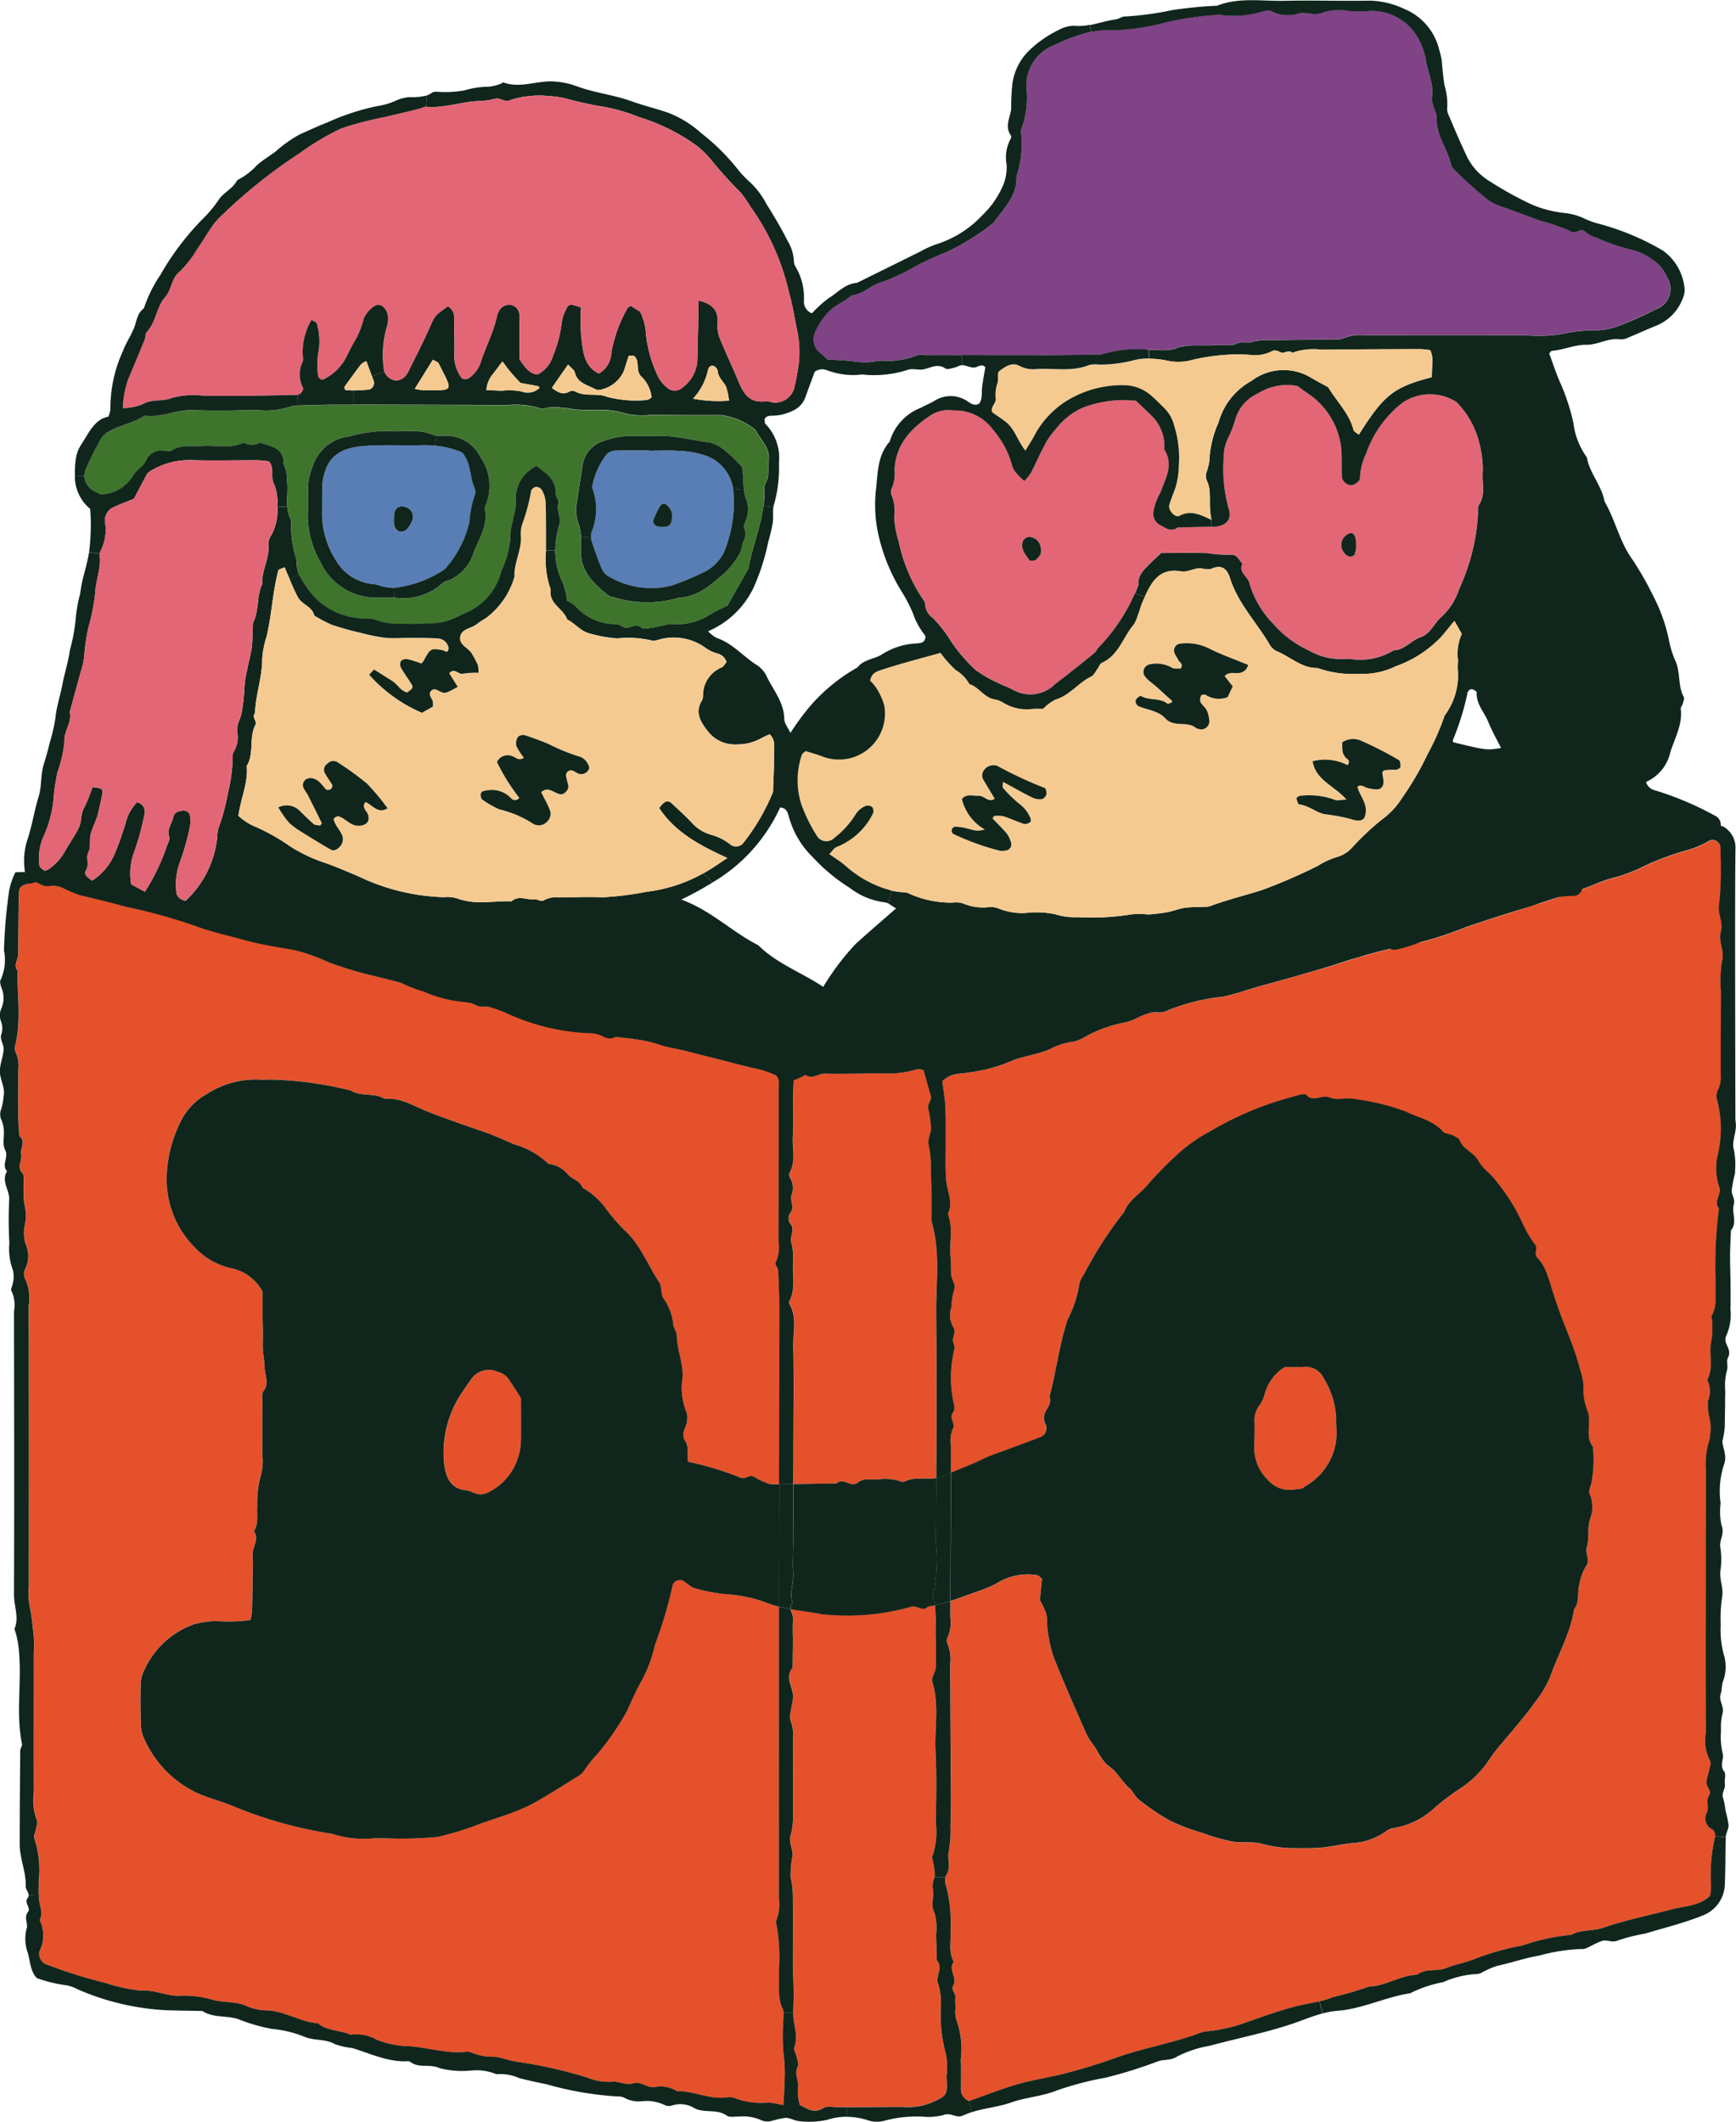 <svg xmlns="http://www.w3.org/2000/svg" width="133.333" height="162.924" viewBox="0 0 133.333 162.924"><g transform="translate(-334.319 -940.523)"><g transform="translate(334.319 1003.902)"><path d="M578.345,1204.116a4.7,4.7,0,0,1-2.3,4.534c-.105.069-.211.146-.332.227-.174.02-.365.057-.555.069a2.222,2.222,0,0,1-2.079-.737,3.478,3.478,0,0,1-1.045-2.395c.032-.7.045-1.418.029-2.127a1.8,1.8,0,0,1,.413-1.24,2.93,2.93,0,0,0,.377-.859,3.472,3.472,0,0,1,1.548-2.046c.4,0,.916.028,1.43-.008a1.562,1.562,0,0,1,1.572.92,6.338,6.338,0,0,1,.932,3.079A4.666,4.666,0,0,0,578.345,1204.116Z" transform="translate(-475.714 -1157.961)" fill="#e5512b"/><path d="M572.73,1106.781c-.219.754.316,1.438.093,2.237a9.362,9.362,0,0,0-.085,2.318c-.012.713-.008,1.426-.008,2.135,0,.778-.008,1.556-.008,2.334v1.941a2.24,2.24,0,0,1-.194,1.131,1.024,1.024,0,0,0-.1.741,8.634,8.634,0,0,1,.061,4.3,4.492,4.492,0,0,0,.126,2.468c.211.5-.474,1.07-.028,1.629a33.979,33.979,0,0,0-.259,5.6c-.053.891.19,1.815-.312,2.654a6.119,6.119,0,0,1-.036,2.05c-.174.94.215,1.941-.292,2.857a1.958,1.958,0,0,1,.049,1.645,4.977,4.977,0,0,0,.158,1.438,4.1,4.1,0,0,1-.15,1.9,6.594,6.594,0,0,0-.154,2.107c-.02,2.978-.02,5.956-.02,8.934,0,3.691-.012,7.379.008,11.07a3.435,3.435,0,0,0,.288,2.083.534.534,0,0,1,.069.369c-.089.438-.231.863-.308,1.3-.061.377.454.681.195,1.086s.016.839-.15,1.276a.927.927,0,0,0,.43,1.321.554.554,0,0,1,.186.5,12.854,12.854,0,0,0-.312,3.833c-.012.255-.049.51-.073.737-.826.79-1.921.778-2.889,1.029-1.791.47-3.606.831-5.361,1.439-.786.271-1.669.105-2.419.535a15.579,15.579,0,0,0-3.736.814,20.288,20.288,0,0,0-3.679,1.033c-.705.3-1.479.413-2.18.7-.725.3-1.572-.016-2.233.515-1.3.036-2.411.871-3.716.911a28.221,28.221,0,0,1-2.755.811,7.218,7.218,0,0,1-1.029.316c-.584.138-1.179.227-1.755.373-1.24.3-2.439.758-3.651,1.163a12.006,12.006,0,0,1-3.144.762,1.928,1.928,0,0,0-.567.114c-2.034.766-4.19,1.122-6.244,1.827a44.658,44.658,0,0,1-4.583,1.4c-1.054.239-2.131.417-3.173.709-1.28.365-2.524.863-3.8,1.313a.952.952,0,0,1-.628-.863c0-.778.016-1.556-.012-2.33a6.438,6.438,0,0,0-.34-3.039,2.4,2.4,0,0,1-.057-.96,5.515,5.515,0,0,1-.016-.774c.036-.328-.369-.567-.166-.9.361-.6-.43-1.228.045-1.823-.446-.782-.186-1.649-.255-2.471a10.74,10.74,0,0,0-.308-3.25,1.407,1.407,0,0,1-.081-.766.548.548,0,0,1,.073-.178c.4-.6.036-1.224.19-1.831a9.184,9.184,0,0,0,.122-1.925c.024-.648.045-1.3.041-1.941-.02-3.5-.049-6.99-.065-10.486a3,3,0,0,0-.186-1.519.634.634,0,0,1-.012-.535,2.652,2.652,0,0,0,.215-1.516c0-.425,0-.851,0-1.276.717-.227,1.414-.5,2.123-.75a9.336,9.336,0,0,0,1.4-.588,4.47,4.47,0,0,1,3.132-.644c.109.024.2.142.381.275-.045.45-.1.948-.166,1.653a4.891,4.891,0,0,1,.478,1.013c.118.425.049.9.126,1.341a10.437,10.437,0,0,0,.466,2.046c.762,1.908,1.6,3.789,2.419,5.669a4.553,4.553,0,0,0,.588.993c.426.559.648,1.26,1.252,1.694.632.45.981,1.171,1.56,1.682.284.251.438.656.733.879a18.144,18.144,0,0,0,2.395,1.617,16.916,16.916,0,0,0,2.516.944,15.188,15.188,0,0,0,2.2.636c.762.13,1.576-.016,2.31.178a9.075,9.075,0,0,0,2.273.332c.774.008,1.556.025,2.33-.04s1.511-.259,2.269-.336a4.953,4.953,0,0,0,2.678-.916,1.144,1.144,0,0,1,.515-.235,6.015,6.015,0,0,0,3.238-1.589,19.127,19.127,0,0,1,2-1.5,7.642,7.642,0,0,0,2.16-2.168c.608-.9,1.374-1.7,2.062-2.553.478-.592.973-1.171,1.406-1.791a8.715,8.715,0,0,0,1.2-1.973c.612-1.742,1.568-3.371,1.856-5.227.438-.563.227-1.256.393-1.872a4.213,4.213,0,0,1,.511-1.426c.381-.51-.081-.952.073-1.455.2-.664.041-1.43.223-2.1a2.589,2.589,0,0,0-.008-2.034c-.089-.174.053-.49.126-.729a9.69,9.69,0,0,0,.13-2.881c-.454-.567-.292-1.236-.32-1.872a1.881,1.881,0,0,0-.069-.766,4.442,4.442,0,0,1-.34-2.079,6.638,6.638,0,0,0-.3-1.289c-.43-1.754-1.244-3.367-1.8-5.069-.117-.369-.239-.729-.357-1.094a10.8,10.8,0,0,0-.365-1.094,3.327,3.327,0,0,0-.665-1.159c-.389-.344-.016-.725-.2-1.029a8.714,8.714,0,0,1-.9-1.471,14.852,14.852,0,0,0-2.095-3.412c-.4-.579-1.074-.989-1.394-1.6-.353-.664-1.147-.835-1.418-1.539-.077-.2-.381-.324-.6-.438s-.563-.1-.709-.267c-.762-.875-1.888-1.058-2.852-1.54a17.68,17.68,0,0,0-3.9-.956c-.612-.15-1.365.125-1.913-.114-.628-.276-1.28.385-1.827-.2-.089-.1-.385-.049-.567,0-.677.182-1.349.377-2.018.592a25.168,25.168,0,0,0-4.878,2.241,11.845,11.845,0,0,0-2.642,1.917,28.139,28.139,0,0,0-2.034,2.083c-.583.745-1.5,1.208-1.848,2.147a29.258,29.258,0,0,0-3.124,4.858,1.635,1.635,0,0,0-.328.7,8.875,8.875,0,0,1-.9,2.719c-.644,1.933-.863,3.958-1.39,5.912.2.494-.162.847-.34,1.228a1.021,1.021,0,0,0,.049.908.709.709,0,0,1-.377.952c-1.135.434-2.277.851-3.42,1.272a9.327,9.327,0,0,0-.879.349c-.851.422-1.734.758-2.6,1.122,0-.693,0-1.386.008-2.079a2.3,2.3,0,0,1,.15-1.325c.239-.393-.361-.827.032-1.26a.754.754,0,0,0,.057-.543,9.325,9.325,0,0,1,.036-4.356c.029-.174-.093-.369-.117-.555-.049-.361.276-.705.008-1.09a1.856,1.856,0,0,1-.134-1.507,6.146,6.146,0,0,1,.182-1.244c.235-.506-.2-.859-.2-1.3,0-.454,0-.908-.049-1.357-.105-1.086.223-2.2-.207-3.262.442-.891-.057-1.73-.126-2.6-.081-.964-.028-1.941-.036-2.913,0-.9.012-1.811-.028-2.719-.028-.628-.146-1.256-.235-1.961a2.041,2.041,0,0,1,1.26-.583,16.312,16.312,0,0,0,2.269-.369,14.4,14.4,0,0,0,1.99-.693c.6-.215,1.232-.336,1.848-.51a7.182,7.182,0,0,0,.9-.308,4.746,4.746,0,0,1,1.633-.547,2.8,2.8,0,0,0,1.07-.409,10.273,10.273,0,0,1,3.067-1.1,3.617,3.617,0,0,0,.9-.332,4.923,4.923,0,0,1,1.09-.409,2.014,2.014,0,0,1,.567-.028,1.031,1.031,0,0,0,.567-.081,15.694,15.694,0,0,1,4.437-1.126c1-.207,1.961-.575,2.95-.843,1.969-.535,3.934-1.086,5.887-1.686a45.54,45.54,0,0,1,5.729-1.516,24.649,24.649,0,0,0,4-1.256c3.2-1.11,6.471-2.03,9.66-3.185a12.094,12.094,0,0,1,2.164-.741,13.054,13.054,0,0,0,2.131-.879,21.851,21.851,0,0,1,3.25-1.171,7.3,7.3,0,0,0,1.58-.693.6.6,0,0,1,.839.523c.02.774.041,1.552.024,2.326a20.44,20.44,0,0,1-.138,2.115C572.5,1105.432,572.937,1106.088,572.73,1106.781Z" transform="translate(-440.553 -1098.593)" fill="#e5512b"/><path d="M424.329,1202.31c0,1.094.012,2.188,0,3.286a4.519,4.519,0,0,1-2.549,3.987,1.23,1.23,0,0,1-.746.105c-.308-.045-.6-.263-.9-.292-1.244-.113-1.564-1.054-1.69-2.01a8.213,8.213,0,0,1,1.459-5.628c.174-.267.357-.531.547-.786a1.652,1.652,0,0,1,2.143-.656,1.319,1.319,0,0,1,.778.523C423.656,1201.261,423.927,1201.694,424.329,1202.31Z" transform="translate(-384.316 -1158.348)" fill="#e5512b"/><path d="M395,1153.821a5.877,5.877,0,0,1-1.045-.494c-.393-.271-.7.215-1.086.041a22.886,22.886,0,0,0-4.032-1.22c-.057-.563.061-1.179-.19-1.556-.438-.66.126-1.106.121-1.649a1.343,1.343,0,0,0-.04-.575,4.878,4.878,0,0,1-.316-2.658c.073-1.118-.413-2.135-.438-3.225,0-.308-.235-.6-.28-.912a4.08,4.08,0,0,0-.729-1.953c-.243-.328-.117-.924-.353-1.272-.891-1.329-1.43-2.877-2.674-4a13.861,13.861,0,0,1-1.471-1.726,5.61,5.61,0,0,0-1.738-1.524c-.186-.547-.79-.636-1.126-1.021a2.185,2.185,0,0,0-1.483-.81,6.288,6.288,0,0,0-2.642-1.5c-.766-.336-1.523-.685-2.314-.956-1.455-.495-2.9-1-4.336-1.56-1.053-.413-2.07-1.1-3.3-.972-.794-.511-1.8-.142-2.6-.644a27.785,27.785,0,0,0-6.268-.839,5.5,5.5,0,0,1-.778,0,6.948,6.948,0,0,0-4.024,1.118,4.864,4.864,0,0,0-1.888,1.9,10.131,10.131,0,0,0-1.171,4.218,7.455,7.455,0,0,0,.851,3.894,7.554,7.554,0,0,0,1.309,1.766,5.465,5.465,0,0,0,2.812,1.593,3.534,3.534,0,0,1,2.383,1.787c0,.559,0,1.268,0,1.977,0,.454.024.908.028,1.361,0,.389-.02.778,0,1.167.028.433.138.863.134,1.3-.008.6.389,1.216-.089,1.835-.162.215-.077.628-.077.952-.012,1.292,0,2.589-.016,3.886a4.4,4.4,0,0,1-.085,1.54,7.994,7.994,0,0,0-.3,2.48c-.053.636.126,1.3-.255,1.892.438.636-.13,1.215-.1,1.835.032.644,0,1.292,0,1.941-.008.778-.016,1.556-.044,2.334a5.307,5.307,0,0,1-.118.717,11.956,11.956,0,0,1-2.589.085,7.531,7.531,0,0,0-1.71.227,6.641,6.641,0,0,0-3.857,3.529,2.432,2.432,0,0,0-.276,1.11c-.032,1.037-.016,2.074.016,3.108a2.446,2.446,0,0,0,.194.936,8.322,8.322,0,0,0,4.032,4.246c.863.405,1.807.628,2.695.989a32.676,32.676,0,0,0,7.743,2.184,7.8,7.8,0,0,0,3.246.344c.259,0,.519.008.778,0a30.353,30.353,0,0,0,4.076-.1,22.489,22.489,0,0,0,3.477-1.086c.365-.118.733-.235,1.094-.369a20.255,20.255,0,0,0,2.508-.968c1.244-.66,2.427-1.438,3.631-2.18a1.478,1.478,0,0,0,.571-.5,9.839,9.839,0,0,1,1.09-1.349,21.651,21.651,0,0,0,2.168-3.165c.381-.819.733-1.653,1.183-2.435a10.706,10.706,0,0,0,.989-2.686,33.592,33.592,0,0,0,1.362-4.583.576.576,0,0,1,.766-.361c.336.182.62.515.973.6a13.648,13.648,0,0,0,2.638.466,10.338,10.338,0,0,1,2.974.685,7.649,7.649,0,0,0,.823.252q-.012,7.87-.012,15.738c0,2.2.012,4.4,0,6.6a3.362,3.362,0,0,1-.174,1.718.513.513,0,0,0,0,.348,14.388,14.388,0,0,1,.186,3.464c.073,1.021-.174,2.075.316,3.059a.482.482,0,0,1,.045.231c0,.114-.016.231-.008.344a19,19,0,0,0-.024,2.634,12.087,12.087,0,0,1,.093,2.516c0,.514-.049,1.025-.081,1.625-.5-.089-.814-.174-1.13-.195a5.838,5.838,0,0,1-2.658-.357,1.011,1.011,0,0,0-.575-.032c-1.313.158-2.516-.511-3.809-.482a2.326,2.326,0,0,0-1.681-.32c-.62.109-1.078-.474-1.677-.284-.571.183-1.1-.19-1.678-.117a4.437,4.437,0,0,1-1.88-.332,35.147,35.147,0,0,0-5.409-1.212c-.563-.081-1.106-.316-1.669-.381a4.076,4.076,0,0,1-1.7-.288.992.992,0,0,0-.567-.081c-1.56.154-3.047-.405-4.591-.45a7,7,0,0,1-2.237-.5,3.028,3.028,0,0,0-1.961-.365c-.814-.373-1.791-.271-2.524-.879-1.418-.113-2.638-1.013-4.1-1a4.12,4.12,0,0,1-1.479-.369c-.859-.344-1.811-.207-2.642-.478a7.755,7.755,0,0,0-2.476-.263c-.977,0-1.868-.478-2.857-.4a12.532,12.532,0,0,1-2.792-.6,35.751,35.751,0,0,1-4.384-1.374.878.878,0,0,1-.66-1.041,2.717,2.717,0,0,0,.02-2.407c.267-.494.036-.968-.036-1.459a3.126,3.126,0,0,1-.032-.478c-.012-.353.016-.713,0-1.07a7.608,7.608,0,0,0-.328-3.246c-.089-.182.081-.486.117-.737s.154-.543.057-.725a4.277,4.277,0,0,1-.223-2.1c-.016-3.562,0-7.123,0-10.685a9.045,9.045,0,0,0-.077-1.937,15.447,15.447,0,0,0-.231-1.645,4.964,4.964,0,0,1-.077-1.54q-.006-10.782-.008-21.564a3.462,3.462,0,0,0-.284-2.079.867.867,0,0,1,.012-.729,2.2,2.2,0,0,0,.057-1.872,2.537,2.537,0,0,1-.146-.94c.012-.43.158-.859.154-1.293s-.142-.879-.174-1.321,0-.908-.012-1.357c0-.195.036-.462-.073-.563-.482-.466-.016-.972-.113-1.442s.389-1-.138-1.431c-.028-.515-.081-1.033-.085-1.548-.012-1.167,0-2.334,0-3.5a2.5,2.5,0,0,0-.174-1.329.8.8,0,0,1-.069-.539c.5-1.912.154-3.853.194-5.778-.361-.433.045-.847.045-1.272,0-1.357.024-2.715.041-4.072,0-.259.008-.519.036-.778.032-.324.336-.515.8-.559.3-.029.7-.227.887-.1.523.373,1.151.166,1.673.438,1.5.77,3.193.9,4.773,1.4,1.293.409,2.658.324,3.947.75,1.758.575,3.618.819,5.34,1.528.474.194.968.344,1.451.523a2.949,2.949,0,0,0,.717.259,14.742,14.742,0,0,1,4.218,1.26,29.105,29.105,0,0,0,3.485,1.041c2.492.608,4.947,1.317,7.391,2.07.308.093.616.312.908.288a4.626,4.626,0,0,1,1.588.174c.417.106.827.239,1.232.352,1.548.422,3.132.636,4.672,1.058.8.219,1.613.4,2.415.6a2.427,2.427,0,0,0,.551.162,20.01,20.01,0,0,1,4.5.892c2.119.462,4.194,1.122,6.321,1.556a8.452,8.452,0,0,1,1.264.458c.312.316.2.725.2,1.1q.006,5.829-.008,11.653a2.78,2.78,0,0,1-.174,1.52c-.178.292.138.466.15.7.036.9.085,1.811.085,2.719q-.006,6.856-.02,13.708c-.154,0-.3,0-.458,0A1,1,0,0,1,395,1153.821Z" transform="translate(-335.997 -1103.286)" fill="#e5512b"/><path d="M493.31,1244.832c.462-.122.851.442,1.26,0,.182-.028.365-.065.543-.105a14.491,14.491,0,0,1,.049,2.054c.032.908.049,1.815.012,2.719-.016.369-.361.786-.263,1.094.551,1.783.158,3.594.251,5.389s.045,3.626.016,5.438a5.736,5.736,0,0,1-.235,2.484.357.357,0,0,0-.057.182,6.7,6.7,0,0,1,.219,1.3.986.986,0,0,1-.032.219,1.652,1.652,0,0,0-.126.883c.15.579-.223,1.171.126,1.827a4.3,4.3,0,0,1,.122,1.714c.024.648.04,1.3.061,1.941.527.583-.15,1.248.105,1.807a5.1,5.1,0,0,1,.195,1.9,11.549,11.549,0,0,0,.381,3.44,4.836,4.836,0,0,1,.065,1.734c-.008.571.195,1.268-.328,1.633a5.333,5.333,0,0,1-1.767.693,5.817,5.817,0,0,1-1.357.053c-1.406.012-2.816.016-4.226.024-.211,0-.421,0-.632,0-.385,0-.863-.113-1.147.065-.705.454-1.22.065-1.8-.231a3.247,3.247,0,0,1-.13-1.5c-.012-.486-.312-.948-.028-1.467.093-.178-.045-.494-.1-.741s-.247-.535-.174-.725c.344-.9-.1-1.754-.077-2.642,0-.061,0-.121.008-.182a25.894,25.894,0,0,0-.024-2.913c-.008-.973,0-1.941,0-2.913s.008-1.945-.008-2.917a6.958,6.958,0,0,0-.17-1.519,8.1,8.1,0,0,1,.154-1.674c0-.494-.3-1.037-.174-1.471a5.257,5.257,0,0,0,.207-1.516q0-2.911-.012-5.831a3.123,3.123,0,0,0-.186-1.524,1.007,1.007,0,0,1-.008-.539c.057-.377.154-.746.2-1.126.105-.8-.7-1.588-.028-2.395.008-.778.02-1.556.024-2.33a12.686,12.686,0,0,1,.008-1.361c.032-.272-.142-.531-.186-.794.8.142,1.609.231,2.4.389A18.041,18.041,0,0,0,493.31,1244.832Z" transform="translate(-423.305 -1184.848)" fill="#e5512b"/><path d="M494.794,1154.818c.689,2.346.32,4.749.349,7.123.045,4.182.032,8.367.008,12.549-.839.134-1.7-.134-2.476.284-.081.041-.235-.012-.34-.057a3.9,3.9,0,0,0-1.73-.117c-.506.02-1.054-.118-1.5.235-.535.421-1.106-.437-1.625.065l-3.3.049c0-1.013.008-2.022.012-3.035.008-2.528.045-5.053-.012-7.577-.024-1.078.312-2.208-.3-3.237a.23.23,0,0,1,0-.186c.514-.972.211-2.026.288-3.043a4.992,4.992,0,0,0-.142-1.528c-.109-.478.344-.968-.109-1.443a.748.748,0,0,1,0-.721c.426-.478-.02-.989.142-1.451a1.474,1.474,0,0,0-.122-1.3.452.452,0,0,1-.049-.369c.527-.916.2-1.909.263-2.861.061-.9.012-1.811.016-2.719,0-.51.028-1.017.041-1.519.251-.109.421-.182.6-.259.117-.053.288-.186.344-.15.523.336.96-.142,1.459-.126,1.422.045,2.844-.024,4.271-.02a7.9,7.9,0,0,0,2.853-.32c.1-.04.247.036.45.073.178.632.361,1.3.555,1.965.109.385-.336.66-.166,1.09a9.148,9.148,0,0,1,.166,1.13c.142.575-.32,1.062-.138,1.677a8.275,8.275,0,0,1,.15,1.913c.024.584.036,1.167.045,1.75s0,1.167,0,1.747A1.379,1.379,0,0,0,494.794,1154.818Z" transform="translate(-423.242 -1124.38)" fill="#e5512b"/><path d="M563.812,1174.963a9.682,9.682,0,0,1-.13,2.881c-.073.239-.215.555-.125.729a2.588,2.588,0,0,1,.008,2.034c-.182.673-.024,1.439-.223,2.1-.154.5.308.944-.073,1.454a4.215,4.215,0,0,0-.51,1.426c-.166.616.045,1.309-.393,1.872-.288,1.856-1.244,3.485-1.856,5.227a8.71,8.71,0,0,1-1.2,1.973c-.434.62-.928,1.2-1.406,1.791-.689.851-1.455,1.649-2.062,2.553a7.645,7.645,0,0,1-2.16,2.168,19.086,19.086,0,0,0-2,1.5,6.015,6.015,0,0,1-3.237,1.589,1.145,1.145,0,0,0-.515.235,4.948,4.948,0,0,1-2.678.916c-.758.077-1.507.271-2.269.336s-1.556.049-2.33.041a9.1,9.1,0,0,1-2.273-.332c-.733-.195-1.548-.049-2.31-.178a15.2,15.2,0,0,1-2.2-.636,16.925,16.925,0,0,1-2.516-.944,18.093,18.093,0,0,1-2.395-1.617c-.3-.223-.45-.628-.733-.879-.58-.511-.928-1.232-1.56-1.682-.6-.434-.827-1.135-1.252-1.694a4.537,4.537,0,0,1-.588-.993c-.823-1.88-1.657-3.76-2.419-5.669a10.424,10.424,0,0,1-.466-2.046c-.077-.442-.008-.916-.126-1.341a4.893,4.893,0,0,0-.478-1.013c.069-.705.122-1.2.166-1.653-.178-.134-.272-.251-.381-.276a4.471,4.471,0,0,0-3.132.644,9.315,9.315,0,0,1-1.4.587c-.709.251-1.406.523-2.123.75q.03-4.923.036-9.85c.867-.365,1.75-.7,2.6-1.122a9.208,9.208,0,0,1,.879-.348c1.143-.422,2.285-.839,3.42-1.273a.709.709,0,0,0,.377-.952,1.021,1.021,0,0,1-.049-.908c.178-.381.539-.733.34-1.228.527-1.953.746-3.979,1.39-5.912a8.876,8.876,0,0,0,.9-2.719,1.635,1.635,0,0,1,.328-.7,29.253,29.253,0,0,1,3.124-4.858c.349-.94,1.264-1.4,1.848-2.148a28.184,28.184,0,0,1,2.034-2.083,11.821,11.821,0,0,1,2.642-1.917,25.178,25.178,0,0,1,4.878-2.241c.669-.215,1.341-.409,2.018-.592.182-.049.478-.1.567,0,.547.588,1.2-.073,1.828.2.547.239,1.3-.037,1.912.113a17.7,17.7,0,0,1,3.9.956c.965.482,2.091.665,2.853,1.54.146.166.482.154.709.267s.527.239.6.438c.271.7,1.066.875,1.418,1.54.32.608,1,1.017,1.394,1.6a14.847,14.847,0,0,1,2.095,3.412,8.724,8.724,0,0,0,.9,1.471c.186.3-.186.685.2,1.029a3.331,3.331,0,0,1,.665,1.159,10.827,10.827,0,0,1,.365,1.094c.117.365.239.725.357,1.094.551,1.7,1.366,3.314,1.8,5.069a6.641,6.641,0,0,1,.3,1.288,4.442,4.442,0,0,0,.34,2.079,1.885,1.885,0,0,1,.069.766C563.52,1173.727,563.358,1174.4,563.812,1174.963Zm-22.01,2.99a4.705,4.705,0,0,0,2.3-4.534,4.664,4.664,0,0,1-.008-.583,6.336,6.336,0,0,0-.932-3.079,1.563,1.563,0,0,0-1.572-.92c-.515.036-1.029.008-1.43.008a3.471,3.471,0,0,0-1.548,2.046,2.931,2.931,0,0,1-.377.859,1.8,1.8,0,0,0-.413,1.24c.016.709,0,1.422-.028,2.127a3.477,3.477,0,0,0,1.045,2.395,2.223,2.223,0,0,0,2.079.738c.19-.012.381-.049.555-.069C541.591,1178.1,541.7,1178.022,541.8,1177.954Z" transform="translate(-441.469 -1127.265)" fill="#10261c"/><path d="M593.936,1299.688a9.518,9.518,0,0,0-2.536.855c-1.9.28-3.639,1.2-5.592,1.345a6.346,6.346,0,0,0-1.118.2l-.239-.932a7.169,7.169,0,0,0,1.029-.316,28.3,28.3,0,0,0,2.755-.81c1.3-.041,2.411-.875,3.716-.912.66-.531,1.507-.219,2.232-.515.7-.288,1.475-.405,2.18-.7a20.268,20.268,0,0,1,3.679-1.033,15.586,15.586,0,0,1,3.736-.814c.75-.429,1.633-.263,2.419-.535,1.755-.608,3.57-.969,5.361-1.438.969-.251,2.063-.239,2.889-1.029.024-.227.061-.482.073-.737a12.847,12.847,0,0,1,.312-3.833l.818.077c-.045,1.167-.016,2.334-.073,3.5a2.638,2.638,0,0,1-1.75,2.524c-1.43.579-2.921.932-4.388,1.378a13.661,13.661,0,0,0-2.042.51c-.482.235-.871-.085-1.264.053-.426.142-.814.385-1.228.567a.8.8,0,0,1-.381.049,14.243,14.243,0,0,0-3.229.511c-1.053.174-2.095.543-3.152.77a5.3,5.3,0,0,0-.9.356c-.239.1-.478.292-.7.28A7.436,7.436,0,0,0,593.936,1299.688Z" transform="translate(-483.099 -1210.871)" fill="#10261c"/><path d="M560.559,1109.242c-.989.267-1.953.636-2.95.843a15.7,15.7,0,0,0-4.437,1.126,1.03,1.03,0,0,1-.567.081,2.029,2.029,0,0,0-.567.028l-.288-.681a36.678,36.678,0,0,1,5.3-1.56,20.191,20.191,0,0,1,2.634-.51c.871-.114,1.673-.668,2.544-.823a29.726,29.726,0,0,0,3.266-.863c1.167-.34,2.346-.628,3.521-.94,1.106-.3,2.2-.628,3.339-.843a7.407,7.407,0,0,0,2.156-.786,8.321,8.321,0,0,1,2.52-.892,26.668,26.668,0,0,0,2.9-.96c1.276-.4,2.549-.8,3.813-1.236,1.025-.352,2.058-.689,3.1-.968,1.568-.422,2.946-1.285,4.461-1.823a6.262,6.262,0,0,0,2.058-1,3.338,3.338,0,0,1,2.6-.43,1.851,1.851,0,0,1,.977,1.763c-.028,2.715-.024,5.434-.024,8.153q.006,6.12.02,12.241a4.025,4.025,0,0,0,.024.584c.093.632-.223,1.211-.19,1.864a5.9,5.9,0,0,1,.154,1.661c-.028.125,0,.263-.02.389a10.438,10.438,0,0,0-.251,1.3c-.02.356.284.648.158,1.094-.178.632.3,1.365-.219,1.985-.02.648-.061,1.293-.065,1.941,0,.713.028,1.426.036,2.135.008.648.012,1.3-.008,1.945a3.958,3.958,0,0,1-.328,2.079.743.743,0,0,0,0,.567c.146.361.357.669.142,1.094-.158.316.045.685-.105,1.074a4.791,4.791,0,0,0-.105,1.536c-.02.778-.012,1.552-.036,2.33a5.061,5.061,0,0,1-.154,1.337c-.1.316.114.717.15,1.086a1.532,1.532,0,0,1-.028.77,6.517,6.517,0,0,0-.288,3.051,4.872,4.872,0,0,0,.077,1.726c.251.628-.2,1.1-.1,1.67a5.733,5.733,0,0,1,.012,1.746c-.1.705.247,1.353.126,2.063a10.839,10.839,0,0,0-.109,2.115,7.157,7.157,0,0,0,.235,2.29,3.191,3.191,0,0,1-.069,2.095c-.1.3-.069.636-.166.936-.178.523.288.952.142,1.483a4.417,4.417,0,0,0-.117,1.329,5.516,5.516,0,0,0,.117,1.722c.15.43-.267.936.126,1.434.158.2,0,.632.053.948.065.385-.3.689-.13,1.1a5.049,5.049,0,0,1,.174.944,7.4,7.4,0,0,1,.239,1.122c.008.3-.207.608-.219.916l-.819-.077a.555.555,0,0,0-.186-.5.928.928,0,0,1-.43-1.321c.166-.437-.109-.871.15-1.276s-.255-.709-.194-1.086c.077-.438.219-.863.308-1.3a.535.535,0,0,0-.069-.369,3.435,3.435,0,0,1-.288-2.083c-.02-3.691-.012-7.378-.008-11.07,0-2.978,0-5.956.02-8.935a6.591,6.591,0,0,1,.154-2.107,4.1,4.1,0,0,0,.15-1.9,4.974,4.974,0,0,1-.158-1.439,1.959,1.959,0,0,0-.049-1.645c.507-.916.117-1.916.292-2.856a6.117,6.117,0,0,0,.036-2.05c.5-.839.259-1.762.312-2.654a33.979,33.979,0,0,1,.259-5.6c-.446-.559.239-1.126.028-1.629a4.493,4.493,0,0,1-.126-2.468,8.633,8.633,0,0,0-.061-4.3,1.024,1.024,0,0,1,.1-.741,2.242,2.242,0,0,0,.194-1.131v-1.941q0-1.167.008-2.334c0-.709,0-1.422.008-2.135a9.374,9.374,0,0,1,.085-2.318c.223-.8-.312-1.483-.093-2.237.207-.693-.235-1.349-.142-2.05a20.447,20.447,0,0,0,.138-2.115c.016-.774,0-1.552-.024-2.326a.6.6,0,0,0-.839-.523,7.283,7.283,0,0,1-1.58.693,21.87,21.87,0,0,0-3.25,1.171,13.056,13.056,0,0,1-2.131.879,12.092,12.092,0,0,0-2.164.742c-3.189,1.155-6.455,2.075-9.66,3.185a24.656,24.656,0,0,1-4,1.256,45.468,45.468,0,0,0-5.729,1.515C564.493,1108.157,562.528,1108.708,560.559,1109.242Z" transform="translate(-463.649 -1096.941)" fill="#10261c"/><path d="M528.46,1325.635a24.457,24.457,0,0,0-3.7.968c-1.11.458-2.378.523-3.517.928-.989.345-2.038.43-3.027.742l-.211-.851c1.28-.45,2.524-.948,3.8-1.313,1.041-.292,2.119-.47,3.173-.709a44.571,44.571,0,0,0,4.583-1.4c2.054-.7,4.21-1.062,6.244-1.828a1.928,1.928,0,0,1,.567-.113,12.015,12.015,0,0,0,3.144-.762c1.211-.405,2.411-.859,3.651-1.163.575-.146,1.171-.235,1.754-.373l.239.932c-.616.162-1.232.4-1.827.62-2.229.814-4.558,1.24-6.832,1.864a8.573,8.573,0,0,0-2.536.839c-.478.316-1.013.187-1.487.369A34.554,34.554,0,0,1,528.46,1325.635Z" transform="translate(-443.58 -1229.476)" fill="#10261c"/><path d="M511.11,1229.178a13.807,13.807,0,0,0,.239-4.222l.036-4.935a2.416,2.416,0,0,0,.559-.162c.186-.081.373-.162.559-.239q-.012,4.929-.036,9.85a10.893,10.893,0,0,1-1.183.324A2.65,2.65,0,0,0,511.11,1229.178Z" transform="translate(-439.476 -1169.912)" fill="#10261c"/><path d="M511.254,1255.51c-.093-1.795.3-3.606-.251-5.389-.1-.308.247-.725.263-1.094.036-.9.02-1.811-.012-2.719a14.485,14.485,0,0,0-.049-2.054,10.818,10.818,0,0,0,1.183-.324c0,.425,0,.851,0,1.276a2.652,2.652,0,0,1-.215,1.515.634.634,0,0,0,.012.535,3.005,3.005,0,0,1,.186,1.52c.016,3.5.045,6.989.065,10.486,0,.644-.016,1.292-.041,1.941a9.181,9.181,0,0,1-.122,1.925c-.154.608.207,1.232-.19,1.831a.548.548,0,0,0-.073.178h-.843a.981.981,0,0,0,.032-.219,6.7,6.7,0,0,0-.219-1.3.355.355,0,0,1,.057-.182,5.735,5.735,0,0,0,.235-2.484C511.3,1259.137,511.347,1257.318,511.254,1255.51Z" transform="translate(-439.397 -1184.372)" fill="#10261c"/><path d="M494.726,1230.489c-.409.438-.8-.125-1.26,0a18.036,18.036,0,0,1-6.868.579c-.794-.158-1.6-.247-2.4-.389a.552.552,0,0,1,.138-.486c-.255-.754.093-1.495.045-2.249-.045-.774-.008-1.552,0-2.33q.012-2.273.024-4.542l3.3-.049c.519-.5,1.09.357,1.625-.065.446-.353.993-.215,1.5-.235a3.905,3.905,0,0,1,1.73.117.509.509,0,0,0,.34.057c.778-.417,1.637-.15,2.476-.284l-.036,4.935a13.809,13.809,0,0,1-.239,4.222,2.65,2.65,0,0,1,.174.616C495.09,1230.424,494.908,1230.46,494.726,1230.489Z" transform="translate(-423.46 -1170.501)" fill="#10261c"/><path d="M502.248,1314.516a4.515,4.515,0,0,1-1.337.15,9.553,9.553,0,0,0-3.242.3,2.193,2.193,0,0,1-1.333-.069,5.491,5.491,0,0,0-1.552-.239l0-.737c1.41-.008,2.82-.012,4.226-.024a5.8,5.8,0,0,0,1.357-.053,5.327,5.327,0,0,0,1.767-.693c.523-.365.32-1.062.328-1.633a4.838,4.838,0,0,0-.065-1.734,11.55,11.55,0,0,1-.381-3.44,5.1,5.1,0,0,0-.194-1.9c-.255-.559.421-1.224-.105-1.807-.02-.644-.036-1.293-.061-1.941a4.3,4.3,0,0,0-.122-1.714c-.348-.656.024-1.248-.125-1.827a1.653,1.653,0,0,1,.125-.883h.843a1.408,1.408,0,0,0,.081.766,10.737,10.737,0,0,1,.308,3.25c.069.822-.19,1.69.255,2.472-.474.6.316,1.219-.045,1.823-.2.336.2.575.166.9a5.525,5.525,0,0,0,.016.774,2.4,2.4,0,0,0,.057.96,6.436,6.436,0,0,1,.34,3.039c.028.774.008,1.552.012,2.33a.951.951,0,0,0,.628.863l.211.851a5.89,5.89,0,0,0-.673.259C503.224,1314.8,502.779,1314.3,502.248,1314.516Z" transform="translate(-429.763 -1215.504)" fill="#10261c"/><path d="M481.651,1272.849a14.387,14.387,0,0,0-.186-3.464.515.515,0,0,1,0-.349,3.359,3.359,0,0,0,.174-1.718c.016-2.2,0-4.4,0-6.6q0-7.871.012-15.737c.3.077.6.138.9.19.045.263.219.523.186.794a12.71,12.71,0,0,0-.008,1.361c0,.774-.016,1.552-.024,2.33-.673.806.134,1.6.028,2.394-.049.381-.146.75-.2,1.127a1.007,1.007,0,0,0,.008.539,3.123,3.123,0,0,1,.186,1.523q.012,2.917.012,5.831a5.257,5.257,0,0,1-.207,1.516c-.126.433.174.976.174,1.471a8.092,8.092,0,0,0-.154,1.673,6.963,6.963,0,0,1,.17,1.519c.016.973.008,1.945.008,2.917s-.008,1.941,0,2.913a25.9,25.9,0,0,1,.024,2.913c0,.061-.008.122-.008.182l-.741-.036a.482.482,0,0,0-.045-.231C481.477,1274.924,481.724,1273.87,481.651,1272.849Z" transform="translate(-421.825 -1184.996)" fill="#10261c"/><path d="M481.984,1229.414q.006-3.829.012-7.662l1.09-.012q-.012,2.267-.024,4.542c0,.778-.04,1.556,0,2.33.049.754-.3,1.5-.045,2.249a.551.551,0,0,0-.138.486c-.3-.053-.6-.113-.9-.19C481.98,1230.577,481.984,1229.994,481.984,1229.414Z" transform="translate(-422.149 -1171.173)" fill="#10261c"/><path d="M402.93,1171.209c0,.543-.559.989-.122,1.649.251.377.134.993.19,1.556a22.874,22.874,0,0,1,4.032,1.219c.389.174.693-.312,1.086-.041a5.878,5.878,0,0,0,1.045.494,1.008,1.008,0,0,0,.385.049c.154,0,.3,0,.458,0q-.006,3.829-.012,7.662c0,.579,0,1.163,0,1.742a7.649,7.649,0,0,1-.823-.251,10.325,10.325,0,0,0-2.974-.685,13.631,13.631,0,0,1-2.638-.466c-.353-.085-.636-.417-.972-.6a.576.576,0,0,0-.766.36,33.6,33.6,0,0,1-1.361,4.583,10.712,10.712,0,0,1-.989,2.686c-.45.782-.8,1.617-1.183,2.435a21.644,21.644,0,0,1-2.168,3.164,9.838,9.838,0,0,0-1.09,1.35,1.477,1.477,0,0,1-.571.5c-1.2.741-2.387,1.519-3.63,2.18a20.337,20.337,0,0,1-2.508.969c-.361.134-.729.251-1.094.369a22.486,22.486,0,0,1-3.477,1.086,30.373,30.373,0,0,1-4.076.1c-.259,0-.519,0-.778,0a7.8,7.8,0,0,1-3.246-.344,32.688,32.688,0,0,1-7.743-2.184c-.887-.361-1.831-.583-2.695-.989a8.323,8.323,0,0,1-4.032-4.246,2.449,2.449,0,0,1-.195-.936c-.032-1.033-.049-2.071-.016-3.108a2.433,2.433,0,0,1,.275-1.11,6.643,6.643,0,0,1,3.857-3.529,7.532,7.532,0,0,1,1.71-.227,11.955,11.955,0,0,0,2.589-.085,5.287,5.287,0,0,0,.117-.717c.028-.778.037-1.556.045-2.334.008-.648.036-1.3,0-1.941-.032-.62.535-1.2.1-1.835.381-.591.2-1.256.255-1.892a7.994,7.994,0,0,1,.3-2.48,4.4,4.4,0,0,0,.085-1.54c.012-1.3,0-2.593.016-3.886,0-.324-.085-.738.077-.952.478-.62.081-1.232.089-1.835,0-.434-.105-.863-.134-1.3-.024-.389,0-.778,0-1.167,0-.454-.024-.908-.028-1.362,0-.709,0-1.418,0-1.977a3.535,3.535,0,0,0-2.383-1.787,5.463,5.463,0,0,1-2.812-1.592,7.551,7.551,0,0,1-1.309-1.767,7.454,7.454,0,0,1-.851-3.894,10.132,10.132,0,0,1,1.171-4.218,4.864,4.864,0,0,1,1.888-1.9,6.947,6.947,0,0,1,4.024-1.118,5.571,5.571,0,0,0,.778,0,27.78,27.78,0,0,1,6.268.839c.794.5,1.8.134,2.6.644,1.228-.126,2.245.559,3.3.972,1.434.559,2.881,1.066,4.336,1.56.79.271,1.548.62,2.314.956a6.288,6.288,0,0,1,2.642,1.5,2.184,2.184,0,0,1,1.483.81c.336.385.94.474,1.126,1.021a5.61,5.61,0,0,1,1.738,1.523,13.855,13.855,0,0,0,1.471,1.726c1.244,1.118,1.783,2.666,2.674,4,.235.348.109.944.353,1.272a4.081,4.081,0,0,1,.729,1.953c.045.312.276.6.28.912.024,1.09.511,2.107.438,3.225a4.878,4.878,0,0,0,.316,2.658A1.343,1.343,0,0,1,402.93,1171.209Zm-12.763,1.592c.016-1.1,0-2.192,0-3.286-.4-.616-.673-1.05-.964-1.471a1.318,1.318,0,0,0-.778-.523,1.652,1.652,0,0,0-2.143.656c-.19.255-.373.519-.547.786a8.212,8.212,0,0,0-1.459,5.628c.126.956.446,1.9,1.69,2.01.308.028.6.247.9.292a1.228,1.228,0,0,0,.746-.105A4.519,4.519,0,0,0,390.166,1172.8Z" transform="translate(-350.157 -1125.553)" fill="#10261c"/><path d="M443.1,1134.066a20,20,0,0,0-4.5-.892,2.424,2.424,0,0,1-.551-.162c-.8-.2-1.613-.385-2.415-.6-1.54-.422-3.124-.636-4.672-1.058-.405-.113-.814-.247-1.232-.352l.146-.5a7.574,7.574,0,0,0,1.7.344c1.045.061,2.006.442,3.035.506a4.774,4.774,0,0,1,.908.28,9.569,9.569,0,0,0,2.439.5,10.435,10.435,0,0,1,1.5.308,3.437,3.437,0,0,1,1.5.308c.571-.328.94.231,1.414.332a3.272,3.272,0,0,0,.746.158,6.164,6.164,0,0,1,2.01.616,14.184,14.184,0,0,0,2.083.316c.968.758,2.249.482,3.3.993a2.195,2.195,0,0,0,.956.061c.417-.012.77-.4,1.264-.1.288.17.7-.385,1.066-.008a20.037,20.037,0,0,1,4.206-.34c.353-.32.7-.109,1.07-.024a2.061,2.061,0,0,0,1.131-.114,3.262,3.262,0,0,1,2.97.3.843.843,0,0,0,1.066.028c1.276.105,2.435-.588,3.7-.563a.319.319,0,0,0,.186-.045c1.58-1.062,3.489-1.244,5.207-1.949,1.232-.506,2.52-.915,3.789-1.349a6.075,6.075,0,0,1,.952-.13,2.78,2.78,0,0,0,.741-.162c.122-.057.243-.114.365-.162l.288.681a4.923,4.923,0,0,0-1.09.409,3.621,3.621,0,0,1-.9.332,10.261,10.261,0,0,0-3.067,1.1,2.806,2.806,0,0,1-1.07.409,4.747,4.747,0,0,0-1.633.547,7.114,7.114,0,0,1-.9.308c-.616.174-1.248.3-1.848.51a14.422,14.422,0,0,1-1.99.693,16.291,16.291,0,0,1-2.269.368,2.042,2.042,0,0,0-1.26.584c.089.7.207,1.333.235,1.961.041.907.024,1.815.028,2.719.008.972-.045,1.949.036,2.913.069.867.567,1.706.126,2.6.43,1.062.1,2.176.207,3.262.045.45.045.9.049,1.357,0,.438.438.79.2,1.3a6.129,6.129,0,0,0-.182,1.244,1.855,1.855,0,0,0,.134,1.507c.267.385-.057.729-.008,1.09.024.186.146.381.118.555a9.325,9.325,0,0,0-.037,4.356.754.754,0,0,1-.057.543c-.393.434.207.867-.032,1.26a2.3,2.3,0,0,0-.15,1.325c0,.693,0,1.386-.008,2.079-.186.077-.373.158-.559.239a2.435,2.435,0,0,1-.559.162c.024-4.182.036-8.367-.008-12.549-.028-2.374.34-4.777-.348-7.123a1.378,1.378,0,0,1-.012-.389c0-.579.008-1.163,0-1.747s-.02-1.167-.045-1.75a8.273,8.273,0,0,0-.15-1.912c-.182-.616.28-1.1.138-1.677a9.141,9.141,0,0,0-.166-1.13c-.17-.43.276-.705.166-1.09-.194-.665-.377-1.333-.555-1.965-.2-.037-.348-.114-.45-.073a7.91,7.91,0,0,1-2.853.32c-1.426,0-2.848.065-4.271.02-.5-.016-.936.462-1.459.125-.057-.036-.227.1-.344.15-.174.077-.344.15-.6.26-.012.5-.036,1.009-.041,1.52,0,.907.045,1.815-.016,2.719-.065.952.263,1.945-.263,2.86a.452.452,0,0,0,.049.369,1.474,1.474,0,0,1,.121,1.3c-.162.462.284.973-.142,1.451a.748.748,0,0,0,0,.721c.454.474,0,.964.109,1.443a4.99,4.99,0,0,1,.142,1.527c-.077,1.017.227,2.071-.288,3.043a.23.23,0,0,0,0,.187c.612,1.029.276,2.16.3,3.237.057,2.524.02,5.049.012,7.577,0,1.013-.008,2.022-.012,3.035l-1.09.012q.012-6.856.02-13.708c0-.908-.049-1.815-.085-2.719-.012-.239-.328-.413-.15-.7a2.781,2.781,0,0,0,.174-1.52q.012-5.823.008-11.653c0-.373.113-.782-.2-1.1a8.454,8.454,0,0,0-1.264-.458C447.3,1135.188,445.22,1134.527,443.1,1134.066Z" transform="translate(-391.07 -1116.902)" fill="#10261c"/><path d="M339.332,1300.907c.255-.328-.316-.685-.024-1.074a.369.369,0,0,0,.081-.223l.778-.02a3.123,3.123,0,0,0,.032.478c.073.49.3.964.036,1.459a2.717,2.717,0,0,1-.02,2.407.878.878,0,0,0,.66,1.041,35.749,35.749,0,0,0,4.384,1.374,12.526,12.526,0,0,0,2.792.6c.989-.077,1.88.4,2.857.4a7.758,7.758,0,0,1,2.476.263c.831.272,1.783.134,2.642.478a4.11,4.11,0,0,0,1.479.369c1.463-.012,2.682.887,4.1,1,.733.608,1.71.507,2.524.879a3.027,3.027,0,0,1,1.961.365,7.006,7.006,0,0,0,2.237.5c1.544.044,3.031.6,4.591.45a.99.99,0,0,1,.567.081,4.081,4.081,0,0,0,1.7.288c.563.065,1.106.3,1.669.381a35.133,35.133,0,0,1,5.409,1.212,4.433,4.433,0,0,0,1.88.332c.579-.073,1.106.3,1.678.117.6-.19,1.058.393,1.677.284a2.325,2.325,0,0,1,1.682.32c1.293-.028,2.5.64,3.809.482a1.012,1.012,0,0,1,.575.032,5.841,5.841,0,0,0,2.658.357c.316.02.632.105,1.13.194.032-.6.081-1.11.081-1.625a12.088,12.088,0,0,0-.093-2.516,18.994,18.994,0,0,1,.024-2.634c-.008-.114.008-.231.008-.344l.742.037c-.024.887.421,1.742.077,2.642-.073.19.122.478.174.725s.19.563.1.741c-.284.519.016.981.028,1.467a3.246,3.246,0,0,0,.13,1.5c.583.3,1.1.685,1.8.231.284-.178.762-.061,1.147-.065.211,0,.421,0,.632,0l0,.738a4.807,4.807,0,0,0-1.463.231,6.421,6.421,0,0,1-2.111.114c-.373-.012-.737-.26-1.11-.263a7.872,7.872,0,0,0-1.1.247,1.232,1.232,0,0,1-.762-.061,3.338,3.338,0,0,0-1.7-.284c-.324-.012-.733.085-.956-.073-.746-.531-1.649-.178-2.435-.543a2.086,2.086,0,0,0-1.8-.223.711.711,0,0,1-.563-.061,3.2,3.2,0,0,0-1.7-.276,2.273,2.273,0,0,1-1.313-.239,1.037,1.037,0,0,0-.555-.126,25.408,25.408,0,0,1-5.482-.94c-.685-.134-1.365-.288-2.046-.454a3.677,3.677,0,0,0-1.8-.316,3.989,3.989,0,0,0-1.9-.284,6.937,6.937,0,0,1-2.488-.19c-.717-.341-1.576.049-2.237-.486a.3.3,0,0,0-.19-.036c-1.524.077-2.865-.6-4.271-1.017a5.887,5.887,0,0,1-1.3-.288c-.758-.442-1.629-.243-2.419-.6a8.689,8.689,0,0,0-2.419-.575,13.342,13.342,0,0,1-2.561-.738c-.924-.32-1.945-.085-2.792-.64-.968-.02-1.941-.024-2.909-.065a19.494,19.494,0,0,1-6.694-1.609,2.846,2.846,0,0,0-.891-.308,10.035,10.035,0,0,1-2.224-.547c-.519-.555-.494-1.289-.7-1.953a3.126,3.126,0,0,1-.073-1.876C339.348,1301.778,339,1301.332,339.332,1300.907Z" transform="translate(-337.184 -1217.479)" fill="#10261c"/><path d="M334.364,1114.064a3.715,3.715,0,0,0,.259-2.273,40.536,40.536,0,0,1,.4-4.6,5.426,5.426,0,0,1,.482-1.4,12.453,12.453,0,0,1,4.165.506,12.989,12.989,0,0,0,3.886,1.042,3.574,3.574,0,0,1,1.09.356,7.556,7.556,0,0,0,1.682.377,19.98,19.98,0,0,1,4.121.9,35.347,35.347,0,0,0,4.972,1.431,4.192,4.192,0,0,1,.713.267,4.6,4.6,0,0,0,1.645.539,1.073,1.073,0,0,1,.551.142c.989.64,2.229.591,3.225,1.2a.733.733,0,0,0,.361.117c1.26-.036,2.342.648,3.529.9.122.025.231.146.353.162a20.78,20.78,0,0,1,3.521.9c.539.166,1.11.28,1.641.5a6.56,6.56,0,0,0,.9.3c.421.109.839.243,1.26.365l-.146.5a4.611,4.611,0,0,0-1.588-.174c-.292.024-.6-.194-.908-.288-2.443-.754-4.9-1.462-7.391-2.07a29.127,29.127,0,0,1-3.485-1.041,14.727,14.727,0,0,0-4.218-1.26,2.953,2.953,0,0,1-.717-.259c-.482-.178-.977-.328-1.451-.523-1.722-.709-3.582-.952-5.34-1.528-1.289-.425-2.654-.341-3.947-.75-1.58-.5-3.27-.632-4.773-1.4-.523-.271-1.151-.065-1.673-.438-.182-.126-.583.073-.887.1-.466.045-.77.235-.8.559-.028.259-.032.519-.036.778-.016,1.357-.041,2.715-.041,4.072,0,.426-.405.839-.045,1.272-.041,1.925.3,3.866-.194,5.778a.8.8,0,0,0,.069.539,2.5,2.5,0,0,1,.174,1.329c0,1.163-.008,2.33,0,3.5,0,.515.057,1.033.085,1.548.527.43.04.96.138,1.43s-.369.976.113,1.443c.109.1.069.369.073.563.012.45-.02.908.012,1.357s.17.883.174,1.321-.142.863-.154,1.292a2.541,2.541,0,0,0,.146.94,2.2,2.2,0,0,1-.057,1.872.867.867,0,0,0-.012.729,3.461,3.461,0,0,1,.284,2.078q.018,10.782.008,21.564a4.963,4.963,0,0,0,.077,1.54,15.443,15.443,0,0,1,.231,1.645,9.054,9.054,0,0,1,.077,1.937c0,3.562-.012,7.123,0,10.685a4.277,4.277,0,0,0,.223,2.1c.1.182-.02.482-.057.725s-.207.555-.117.737a7.61,7.61,0,0,1,.328,3.246c.012.356-.016.717,0,1.07l-.778.021c0-.231-.231-.45-.223-.673.041-1.11-.462-2.135-.462-3.229,0-2.4.02-4.794.04-7.188,0-.178.17-.373.134-.531-.47-2.31-.028-4.643-.219-6.965a7.162,7.162,0,0,0-.357-1.86c.377-.875-.041-1.742-.036-2.618.028-7.249.012-14.5,0-21.755a2.584,2.584,0,0,0-.166-1.515c-.134-.207.02-.353.045-.527a2.239,2.239,0,0,0,.04-1.126,4.682,4.682,0,0,1-.275-2.087,32.012,32.012,0,0,1-.016-3.3c.061-.762-.648-1.447-.158-2.212-.462-.49.15-1.066-.154-1.637-.219-.413-.057-1.017-.1-1.531a2.2,2.2,0,0,0-.174-.742,1.1,1.1,0,0,1,0-.924,5.378,5.378,0,0,0,.162-.936c.13-.669-.284-1.26-.288-1.888-.008-.559.251-1.118.288-1.682.024-.365-.28-.774-.2-1.1a1.489,1.489,0,0,0-.012-1.09,1.3,1.3,0,0,1,.016-.924,2.021,2.021,0,0,0,.012-1.677C334.356,1114.445,334.287,1114.185,334.364,1114.064Z" transform="translate(-334.319 -1102.196)" fill="#10261c"/></g><g transform="translate(336.167 940.523)"><g transform="translate(0)"><path d="M554.041,962.871a1.669,1.669,0,0,1-.863,2.545,23.533,23.533,0,0,1-2.8,1.248,5.124,5.124,0,0,1-1.682.344,11.47,11.47,0,0,0-2.666.284,10.951,10.951,0,0,1-2.711.105q-6.218.006-12.435,0a3.363,3.363,0,0,0-1.706.243,2.2,2.2,0,0,1-.948.069c-1.037.016-2.075.02-3.112.036-.454,0-.908.012-1.357.032a5.04,5.04,0,0,0-1.536.113c-.421.158-.818-.069-1.264.158-.413.215-1.013.041-1.528.089-1.082.109-2.184-.142-3.254.324a4.459,4.459,0,0,1-1.345.045c-.178.012-.361.016-.539.016a9.353,9.353,0,0,0-3.667.365c-1.361.02-2.723.053-4.08.053q-3.3,0-6.6-.016c-.972,0-1.949,0-2.921-.008a1.368,1.368,0,0,0-.579.028,5.907,5.907,0,0,1-2.646.405c-.433.016-.867.13-1.3.126-.515,0-1.021-.1-1.536-.138-.45-.036-.9-.057-1.374-.085-.186-.174-.369-.361-.567-.519a1.311,1.311,0,0,1-.369-1.584,5.628,5.628,0,0,1,.814-1.3c.515-.693,1.357-.969,1.989-1.516.916-.1,1.54-.843,2.435-1.066a14.189,14.189,0,0,0,2.435-1.159A25.308,25.308,0,0,1,498.786,961a18.322,18.322,0,0,0,3.586-2.245c.77-1.094,1.819-2.046,1.75-3.549a7.839,7.839,0,0,0,.365-3.238.912.912,0,0,1,.012-.381,6.945,6.945,0,0,0,.381-3.237,3.339,3.339,0,0,1,2.091-3.2,15.166,15.166,0,0,1,2.9-1.062,5.574,5.574,0,0,1,1.5-.109,18.15,18.15,0,0,0,4.157-.6,23.323,23.323,0,0,1,4.177-.6,7.683,7.683,0,0,0,3.44-.288.719.719,0,0,1,.571.028,2.78,2.78,0,0,0,2.075.158c.612-.154,1.191.223,1.852-.077a4.141,4.141,0,0,1,1.9-.122,7.334,7.334,0,0,0,1.661.008A4.05,4.05,0,0,1,535,944.638a5.185,5.185,0,0,1,.531,1.43c.134,1.009.656,1.945.511,3.007-.085.591.369,1.143.352,1.669-.036,1.313.814,2.294,1.086,3.473a.932.932,0,0,0,.3.49,31.365,31.365,0,0,0,2.536,2.273,4,4,0,0,0,.851.454c1.094.373,2.168.794,3.25,1.187a12.95,12.95,0,0,1,2.342.818c.34.2.685-.344,1.07.016a2.018,2.018,0,0,0,.835.438,15.1,15.1,0,0,0,2.723.936,4.319,4.319,0,0,1,1.564.741A2.8,2.8,0,0,1,554.041,962.871Z" transform="translate(-427.902 -941.656)" fill="#804386"/><path d="M457.261,1028.894a9.84,9.84,0,0,1-.478,4.169,3.355,3.355,0,0,1-1.965,2.245,19.461,19.461,0,0,1-2.31.948,6.391,6.391,0,0,1-4.822-.718,1.2,1.2,0,0,1-.515-.559c-.3-.7-.559-1.422-.786-2.151a.994.994,0,0,1-.049-.316,1.075,1.075,0,0,1,.065-.446,4.583,4.583,0,0,0,.069-3.2c-.02-.061-.069-.13-.053-.178a5.633,5.633,0,0,1,1.159-2.577,1.147,1.147,0,0,1,.709-.235c.839-.028,1.682-.012,2.524-.012v.024c.774,0,1.556-.057,2.326.016a6.708,6.708,0,0,1,2.241.454A3.226,3.226,0,0,1,457.261,1028.894Zm-4.7,2.05a.845.845,0,0,0-.028-.365,1.418,1.418,0,0,0-.438-.583c-.28-.15-.454.126-.571.344-.154.284-.276.58-.4.875-.085.207.146.474.425.506C452.294,1031.816,452.561,1031.613,452.561,1030.944Z" transform="translate(-402.796 -991.282)" fill="#587eb5"/><path d="M407.091,1028.17a.773.773,0,0,1,0,.571,8.772,8.772,0,0,0-.405,2.062,8.235,8.235,0,0,1-1.7,3.391,1.016,1.016,0,0,1-.276.268,8.641,8.641,0,0,1-3.776,1.37,3.8,3.8,0,0,1-1.28-.227c-.239-.081-.507-.065-.754-.126a3.635,3.635,0,0,1-2.415-1.694,6.627,6.627,0,0,1-1.11-3.785c.008-.713-.008-1.422.024-2.131a3.842,3.842,0,0,1,.186-.932c.434-1.483,1.661-1.892,2.966-2,1.475-.118,2.966-.029,4.453-.065a8.321,8.321,0,0,1,1.053.036,7,7,0,0,1,2.079.523C406.844,1026.25,406.7,1027.3,407.091,1028.17Zm-4.85,2.605a.781.781,0,0,0-.555-1.167.586.586,0,0,0-.746.389c-.024.19-.036.381-.057.567a2.011,2.011,0,0,0,.061.571.54.54,0,0,0,.875.259A2.235,2.235,0,0,0,402.241,1030.775Z" transform="translate(-372.48 -990.695)" fill="#587eb5"/><path d="M548.162,1017.158a8.512,8.512,0,0,1,.49,2.832c-.105.879.251,1.807-.3,2.646a1.082,1.082,0,0,0-.061.567,16.041,16.041,0,0,1-1.471,5.924,4.948,4.948,0,0,1-1.337,2.095c-.571.5-.843,1.3-1.629,1.58-.725.255-1.216.989-2.054,1a4.9,4.9,0,0,1-3.347.661,2.478,2.478,0,0,0-.389,0,4.877,4.877,0,0,1-2.755-.64,8.15,8.15,0,0,1-2.763-2.062,7.444,7.444,0,0,1-1.831-3.12c-.109-.535-.863-.818-.531-1.491-.292-.3-.405-.77-1.033-.681a11.5,11.5,0,0,1-1.686-.134c-1.163-.028-2.322-.008-3.517-.008-.28.267-.567.522-.839.8-.45.462-.972.883-.9,1.633-.081.223-.17.442-.263.66a13.9,13.9,0,0,1-2.772,4.145c-.134.134-.207.332-.348.45-.644.531-1.3,1.049-1.957,1.564-.353.28-.709.551-1.066.827a2.668,2.668,0,0,1-3.205.438c-.336-.191-.713-.3-1.053-.482a9.392,9.392,0,0,1-1.84-1.046,12.431,12.431,0,0,1-1.868-2.168,10.231,10.231,0,0,0-1.414-1.823,1.4,1.4,0,0,1-.588-.968.687.687,0,0,0-.1-.369,12.311,12.311,0,0,1-1.937-4.554,7.354,7.354,0,0,1-.344-1.88,3.174,3.174,0,0,0-.219-1.706.646.646,0,0,1,.053-.527,2.776,2.776,0,0,0,.194-1.329c.073-2.022,1.293-3.266,2.865-4.291a2.6,2.6,0,0,1,1.686-.316,3.605,3.605,0,0,1,3.007,1.475,6.942,6.942,0,0,1,1.455,2.686,1.537,1.537,0,0,0,.357.669,5.139,5.139,0,0,0,.6.588,4.279,4.279,0,0,0,.511-.624c.357-.685.652-1.4,1.021-2.075a5.278,5.278,0,0,1,.867-1.26,5.349,5.349,0,0,1,2.1-1.673,8.953,8.953,0,0,1,3.2-.579c.255.024.515.028.863.045.377.361.806.749,1.212,1.163a3.226,3.226,0,0,1,.985,2.253c0,.126-.036.284.02.381.713,1.187.036,2.225-.34,3.294a4.251,4.251,0,0,0-.523,1.443.973.973,0,0,0,.454.989c.433.223.867.616,1.406.219.871-.024,1.738-.045,2.609-.061a.933.933,0,0,1,.109,0c1-.024,1.507-.559,1.163-1.491a11.34,11.34,0,0,1-.353-3.825,3.251,3.251,0,0,1,.336-1.5,8.617,8.617,0,0,0,.555-1.426,3.113,3.113,0,0,1,1.71-1.985,4.238,4.238,0,0,1,3.067-.587c.219.158.523.393.843.608a5.806,5.806,0,0,1,2.541,4.5c.02.579,0,1.163.024,1.747a.739.739,0,0,0,.709.766c.272-.012.709-.316.685-.579a4.585,4.585,0,0,1,.47-1.852,8.442,8.442,0,0,1,2.759-3.878,3.763,3.763,0,0,1,4.019-.174.921.921,0,0,1,.3.239A6.86,6.86,0,0,1,548.162,1017.158ZM538.92,1026c0-.251,0-.377,0-.507a1.521,1.521,0,0,0-.02-.19c-.032-.34-.231-.583-.442-.49a1.077,1.077,0,0,0-.555.442,1,1,0,0,0,.426,1.325c.122.081.462-.016.494-.146C538.867,1026.255,538.908,1026.068,538.92,1026Zm-24.222.413c.117-.782-.259-1.268-.883-1.313a.559.559,0,0,0-.515.437c-.113.567.259.94.535,1.341.053.077.369.065.486-.016A1.923,1.923,0,0,0,514.7,1026.417Z" transform="translate(-436.617 -983.877)" fill="#e36676"/><path d="M468.731,1003.144a.768.768,0,0,1,.061,1.382,19.691,19.691,0,0,1-4.032,1.71,37.239,37.239,0,0,0-5.284,1.726c-.4.211-.786.373-.94.871a.731.731,0,0,1-.774.482,6.369,6.369,0,0,0-2.776.66,18.357,18.357,0,0,1-3.525.859c-.766.122-1.446.6-2.253.49-.559.43-1.293.422-1.884.912a9.434,9.434,0,0,1-3.023,1.187.647.647,0,0,1-.527-.073,1.324,1.324,0,0,0-1.6.255,2.2,2.2,0,0,1-.843.417c-.361.121-.746.158-1.106.279a37.512,37.512,0,0,1-5.016,1.252c-.5.1-.981.267-1.471.4-.737.2-1.507.288-2.237.466a12.351,12.351,0,0,1-2.269.36,2.66,2.66,0,0,0-1.094.34,11.873,11.873,0,0,1-3.468,1.053c-1.641.336-3.173.989-4.765,1.451-.677.194-1.321.49-1.981.741-.178.069-.365.211-.535.191a5.168,5.168,0,0,0-2.727.863,16.982,16.982,0,0,1-4.048,1.13c-.442.061-.867.195-1.479.336a7.357,7.357,0,0,0-1.041-.535c-.754-.259-1.507-.762-2.346-.214-1.284.032-2.508.587-3.813.446a1.868,1.868,0,0,0-.579.049,8.9,8.9,0,0,1-4.34.044,15.369,15.369,0,0,1-3.144-.8.378.378,0,0,0-.186-.041c-1.783.207-3.4-.62-5.1-.855a8.979,8.979,0,0,1-1.106-.312c-.8-.227-1.6-.43-2.391-.693a.765.765,0,0,0-.709.109.866.866,0,0,1-.92.081,2.415,2.415,0,0,0-1.3-.312,16.752,16.752,0,0,1-6.3-1.572,11.081,11.081,0,0,0-3.136-.814,9.939,9.939,0,0,1-3.148-.806,9.539,9.539,0,0,1-2.926-1.4,2.012,2.012,0,0,0-1.434-.486c-.434.028-.8-.267-1.284-.158-.3.069-.677-.34-1.045-.441-.794-.219-1.6-.389-2.411-.551-1.568-.308-3.169-.494-4.7-.928-1.293-.365-2.622-.636-3.87-1.122a45.061,45.061,0,0,0-5.158-1.426c-1.175-.3-2.342-.636-3.537-.879a8.373,8.373,0,0,1-1.9-.908,1.057,1.057,0,0,1-1.049.117,7.06,7.06,0,0,1-1.147-.681.812.812,0,0,1-.194-.531,5.292,5.292,0,0,1,.219-2.285c.365-1.086.527-2.225.867-3.327.239-.778.13-1.637.389-2.459.17-.535.328-1.1.458-1.653a13.964,13.964,0,0,0,.43-1.86c.077-.875.377-1.734.543-2.613s.45-1.726.567-2.605a14.339,14.339,0,0,0,.474-2.65,10.565,10.565,0,0,1,.316-1.682,11.354,11.354,0,0,1,.344-1.681c.158-.6.267-1.07.34-1.511l.823.1a2.661,2.661,0,0,0,.012.361c.045.912-.336,1.779-.357,2.654a15.641,15.641,0,0,1-.519,2.63,15.892,15.892,0,0,0-.332,2.277,5.468,5.468,0,0,1-.255,1.114c-.28,1.045-.571,2.087-.855,3.132.194.811-.47,1.467-.4,2.253a9.844,9.844,0,0,1-.559,2.419c-.085.559-.219,1.126-.255,1.7a9.017,9.017,0,0,1-.778,3.136,4.072,4.072,0,0,0-.332,2.253c.02.142.2.3.344.385.073.044.255-.012.348-.077a4.091,4.091,0,0,0,1.284-1.422c.34-.62.778-1.191,1.07-1.832.207-.454.105-1,.389-1.479a11.25,11.25,0,0,0,.636-1.584c.8.093.851.142.725.7-.113.5-.2,1-.344,1.495s-.4.952-.519,1.443c-.105.438.032.964-.162,1.333-.251.482.1.968-.207,1.442-.194.3.174.559.494.762a4.573,4.573,0,0,0,1.775-2.188c.3-.709.543-1.438.77-2.176a3.545,3.545,0,0,1,.891-1.649.747.747,0,0,1,.579.908,20.164,20.164,0,0,1-.81,2.946,4.714,4.714,0,0,0-.211,2.455c.328.178.612.328,1.045.563a15.9,15.9,0,0,0,1.657-3.411c.073-.28.3-.523.19-.9-.146-.5.243-.956.344-1.45.065-.332.425-.45.77-.47a.485.485,0,0,1,.515.45,2.869,2.869,0,0,1-.012.77,18.96,18.96,0,0,1-.782,2.763,4.994,4.994,0,0,0-.263,2.273c.012.324.263.563.705.673a7.735,7.735,0,0,0,2.431-4.842,2.9,2.9,0,0,1,.105-.758,14.888,14.888,0,0,0,.7-2.589,12.558,12.558,0,0,0,.385-2.852.736.736,0,0,1,.061-.377,2.139,2.139,0,0,0,.3-1.491c-.126-.624.3-1.106.353-1.681a14.742,14.742,0,0,0,.186-1.718,7.076,7.076,0,0,1,.219-1.451c.089-.559.267-1.106.34-1.669s.065-1.163.093-1.746a.484.484,0,0,1,.02-.19c.474-.936.247-2.034.705-2.97-.077-1.045.592-1.977.458-3.039a1.387,1.387,0,0,1,.239-.717,3.927,3.927,0,0,0,.454-2.16l.766-.024a2.457,2.457,0,0,0,.312,1.078,8.144,8.144,0,0,0,.413,3.039,2.456,2.456,0,0,0,.19,1.13l-.737.32c-.049-.114-.1-.227-.146-.336-.077-.17-.142-.344-.235-.571-.19.1-.462.146-.49.255-.446,1.669-.494,3.412-.908,5.089a7.188,7.188,0,0,0-.328,1.677c.008,1.427-.511,2.772-.555,4.182-.28.316.182.632.045.883-.543.993-.073,2.192-.677,3.165.117,1.3-.458,2.484-.64,3.833a4.7,4.7,0,0,0,1.049.729,15.365,15.365,0,0,1,2.853,1.568,11.645,11.645,0,0,0,2.573,1.256c.908.3,1.787.7,2.674,1.062a16.232,16.232,0,0,0,6.649,1.633,2.526,2.526,0,0,1,.96.081c1.386.539,2.812.194,4.218.235.559-.494,1.2-.073,1.8-.146.215-.028.466.223.717.053a1.875,1.875,0,0,1,1.126-.2c1.1-.008,2.2-.069,3.3-.012a24.336,24.336,0,0,0,3.432-.425,11.685,11.685,0,0,0,4.344-1.414l.717.7a24.564,24.564,0,0,1-2.395,1.313c2.293.835,3.9,2.492,5.912,3.505,1.426,1.422,3.323,2.083,4.988,3.2a19.406,19.406,0,0,1,2.488-3.294c.989-.9,2.01-1.771,3.112-2.735-.227-.118-.413-.268-.592-.365l.231-1a5.673,5.673,0,0,0,1.029.134.935.935,0,0,1,.365.113,7.764,7.764,0,0,0,3.367.673,1.675,1.675,0,0,1,.762.073,3.849,3.849,0,0,0,1.892.284,1.686,1.686,0,0,1,.766.077,4.748,4.748,0,0,0,2.46.332,7.168,7.168,0,0,1,1.921.126,4.856,4.856,0,0,0,1.706.227,19.322,19.322,0,0,0,4.214-.219,6.976,6.976,0,0,1,1.232.012,12.048,12.048,0,0,0,1.523-.182c.438-.081.855-.267,1.293-.328.51-.069,1.033-.053,1.552-.077a1.336,1.336,0,0,0,.385-.045c1.317-.5,2.686-.823,4.023-1.252a42.55,42.55,0,0,0,4.242-1.839,6.424,6.424,0,0,1,1.386-.657,2.487,2.487,0,0,0,1.293-.786,19.9,19.9,0,0,1,2.261-2.123,5.88,5.88,0,0,0,1.552-1.665,22.553,22.553,0,0,0,1.945-3.331,19.324,19.324,0,0,0,1.321-2.99,5.163,5.163,0,0,0,1-3.618,4.684,4.684,0,0,1,.028-.583,3.718,3.718,0,0,1,.288-2.062c-.15-.268-.3-.531-.559-1-.385.47-.669.823-.96,1.171a8.918,8.918,0,0,1-3.533,2.31,5.771,5.771,0,0,1-2.8.583,8.12,8.12,0,0,1-3.217-.442c-1.244.016-2.115-.891-3.181-1.313a1.315,1.315,0,0,1-.535-.547c-1.009-1.7-2.431-3.144-3.031-5.1-.223-.709-.669-.972-1.337-.693-.43.178-.729-.049-1.078,0-.442.049-.9.3-1.3.231-1.673-.292-2.269.782-2.812,1.957l-.746-.28c.093-.219.182-.438.263-.661-.073-.75.45-1.171.9-1.633.271-.276.559-.531.839-.8,1.2,0,2.354-.02,3.517.008a11.467,11.467,0,0,0,1.686.134c.628-.089.742.381,1.033.681-.332.673.421.956.531,1.491a7.445,7.445,0,0,0,1.831,3.12,8.152,8.152,0,0,0,2.763,2.063,4.88,4.88,0,0,0,2.755.64,2.478,2.478,0,0,1,.389,0,4.9,4.9,0,0,0,3.347-.661c.839-.016,1.329-.749,2.054-1,.786-.275,1.058-1.082,1.629-1.58a4.947,4.947,0,0,0,1.337-2.095,16.04,16.04,0,0,0,1.471-5.924,1.081,1.081,0,0,1,.061-.567c.555-.839.2-1.767.3-2.646a8.513,8.513,0,0,0-.49-2.832,6.86,6.86,0,0,0-1.394-2.281.921.921,0,0,0-.3-.239,3.763,3.763,0,0,0-4.02.174,8.443,8.443,0,0,0-2.759,3.878,4.585,4.585,0,0,0-.47,1.852c.024.264-.413.567-.685.579a.739.739,0,0,1-.709-.766c-.02-.583,0-1.167-.024-1.746a5.806,5.806,0,0,0-2.541-4.5c-.32-.215-.624-.45-.843-.608a4.237,4.237,0,0,0-3.067.588,3.112,3.112,0,0,0-1.71,1.985,8.62,8.62,0,0,1-.555,1.426,3.249,3.249,0,0,0-.336,1.495,11.341,11.341,0,0,0,.353,3.825c.344.932-.162,1.467-1.163,1.491a1.024,1.024,0,0,0-.109,0l-.012-.514c-.28-1.289.061-2.176-.369-3.043a.913.913,0,0,1-.041-.543,5.662,5.662,0,0,0,.239-.916,7.984,7.984,0,0,1,.7-2.966,5.248,5.248,0,0,1,2.549-3.221,4.069,4.069,0,0,1,4.53-.259c.446.263.9.5,1.353.75.644,1.09,1.613,1.99,1.945,3.278.036.146.263.243.409.365,1.969-3.14,2.723-3.643,5.6-4.413.016-.478.049-.984.044-1.491a2.407,2.407,0,0,0-.154-.583,6.651,6.651,0,0,0-.766-.081c-2.524.008-5.049.012-7.569.049a4.769,4.769,0,0,0-2.273.239c-.284-.292-.6.1-.883-.036-.235-.109-.454-.235-.717-.065a2.929,2.929,0,0,1-1.694.251,13.833,13.833,0,0,0-2.131.028,16.438,16.438,0,0,0-2.192.349,3.987,3.987,0,0,1-2.026.061,7.021,7.021,0,0,0-1.349-.138l-.008-.669c.178,0,.361,0,.539-.016a4.464,4.464,0,0,0,1.345-.045c1.07-.466,2.172-.215,3.254-.324.515-.049,1.114.126,1.528-.089.446-.227.843,0,1.264-.158a5.032,5.032,0,0,1,1.536-.113c.45-.02.9-.028,1.357-.032,1.037-.016,2.075-.02,3.112-.037a2.2,2.2,0,0,0,.948-.069,3.364,3.364,0,0,1,1.706-.243q6.218-.006,12.435,0a10.964,10.964,0,0,0,2.711-.105,11.476,11.476,0,0,1,2.666-.284,5.123,5.123,0,0,0,1.682-.344,23.5,23.5,0,0,0,2.8-1.248,1.669,1.669,0,0,0,.863-2.545,2.8,2.8,0,0,0-1.1-1.3,4.316,4.316,0,0,0-1.564-.741,15.1,15.1,0,0,1-2.723-.936,2.017,2.017,0,0,1-.835-.438c-.385-.361-.729.182-1.07-.016a12.966,12.966,0,0,0-2.342-.818c-1.082-.393-2.156-.815-3.25-1.187a4.006,4.006,0,0,1-.851-.454,31.334,31.334,0,0,1-2.536-2.273.933.933,0,0,1-.3-.49c-.271-1.179-1.122-2.16-1.086-3.473.016-.527-.438-1.078-.353-1.669.146-1.062-.377-2-.51-3.006a5.185,5.185,0,0,0-.531-1.43,4.05,4.05,0,0,0-3.784-2.151,7.335,7.335,0,0,1-1.661-.008,4.14,4.14,0,0,0-1.9.122c-.66.3-1.24-.077-1.852.077a2.78,2.78,0,0,1-2.075-.158.719.719,0,0,0-.571-.028,7.685,7.685,0,0,1-3.44.288,23.313,23.313,0,0,0-4.177.6,18.133,18.133,0,0,1-4.157.6,5.581,5.581,0,0,0-1.5.109l-.113-.522c.66-.126,1.309-.345,1.977-.434.251-.036.494-.239.729-.223a23.664,23.664,0,0,0,3.614-.49,32.289,32.289,0,0,1,3.436-.336c1.686-.664,3.444-.34,5.17-.377,2.2-.049,4.408.024,6.609-.012a6.508,6.508,0,0,1,2.585.628,4.533,4.533,0,0,1,2.727,3.254,3.968,3.968,0,0,1,.17.746c.053.632.113,1.252.211,1.88a4.93,4.93,0,0,1,.211,1.657,1.053,1.053,0,0,0,.081.567c.478,1.118.952,2.241,1.479,3.339a4.648,4.648,0,0,0,1.718,1.811,27.313,27.313,0,0,0,3.2,1.767,8.753,8.753,0,0,0,2.573.66,4.711,4.711,0,0,1,1.471.417,5.619,5.619,0,0,0,1.078.393,19.733,19.733,0,0,1,4.947,2.063,4.027,4.027,0,0,1,1.657,2.739,1.559,1.559,0,0,1-.113.936,3.62,3.62,0,0,1-1.933,2.054c-.774.312-1.532.661-2.306.98a1.149,1.149,0,0,1-.559.118c-.924-.142-1.718.433-2.65.417-.867-.012-1.726.4-2.622.462-.049,0-.089.093-.19.211.292.77.555,1.621.928,2.419a16.577,16.577,0,0,1,.932,2.913,5.621,5.621,0,0,0,1.033,2.638c.207,1.224,1.143,2.156,1.353,3.379.843,1.443,1.159,3.124,2.168,4.5a24.776,24.776,0,0,1,1.617,2.845A12.974,12.974,0,0,1,465.2,989.6a7.782,7.782,0,0,0,.494,1.641c.434.891.178,1.921.656,2.792.069.13-.036.369-.085.551-.032.121-.158.243-.146.349.154,1.215-.446,2.237-.794,3.331a3.275,3.275,0,0,1-1.872,2.3.931.931,0,0,0,.677.64A24.025,24.025,0,0,1,468.731,1003.144Zm-20.077-5.628c2.537.616,2.537.616,3.663.442-.328-.664-.7-1.317-.981-2.006-.3-.75-.944-1.374-.887-2.269,0-.069-.166-.174-.276-.215-.223-.089-.344.065-.433.239-.028.057-.012.13-.032.19a20.545,20.545,0,0,1-1.082,3.44C448.6,997.382,448.641,997.455,448.654,997.516Z" transform="translate(-338.879 -940.523)" fill="#10261c"/><path d="M536.519,1053.1a3.718,3.718,0,0,0-.288,2.062,4.693,4.693,0,0,0-.028.583,5.162,5.162,0,0,1-1,3.619,19.339,19.339,0,0,1-1.321,2.99,22.551,22.551,0,0,1-1.945,3.331,5.882,5.882,0,0,1-1.552,1.665,19.875,19.875,0,0,0-2.261,2.123,2.485,2.485,0,0,1-1.293.786,6.437,6.437,0,0,0-1.386.656,42.425,42.425,0,0,1-4.242,1.84c-1.337.429-2.707.754-4.024,1.252a1.336,1.336,0,0,1-.385.045c-.519.024-1.041.008-1.552.077-.438.061-.855.247-1.293.328a12.049,12.049,0,0,1-1.524.182,6.964,6.964,0,0,0-1.232-.012,19.322,19.322,0,0,1-4.214.219,4.859,4.859,0,0,1-1.706-.227,7.154,7.154,0,0,0-1.921-.126,4.746,4.746,0,0,1-2.459-.332,1.686,1.686,0,0,0-.766-.077,3.856,3.856,0,0,1-1.892-.284,1.67,1.67,0,0,0-.762-.073,7.762,7.762,0,0,1-3.367-.673.933.933,0,0,0-.365-.113,5.694,5.694,0,0,1-1.029-.134,8.505,8.505,0,0,1-3.614-1.973c-.344-.284-.725-.519-1.163-.827.231-.227.377-.486.583-.551a5.278,5.278,0,0,0,2.772-2.565.518.518,0,0,0-.061-.5.568.568,0,0,0-.527-.069,1.641,1.641,0,0,0-.713.591,6.913,6.913,0,0,1-1.682,1.864.85.85,0,0,1-1.337-.191,11.977,11.977,0,0,1-1.187-2.423,6.075,6.075,0,0,1,.045-3.785c.036-.105.178-.178.288-.283.462.146.948.279,1.41.458a3.53,3.53,0,0,0,4.635-3.943,4.786,4.786,0,0,0-.632-1.385,3.1,3.1,0,0,0-.45-.523c.081-.664.632-.762,1-.883,1.451-.474,2.929-.851,4.4-1.264a9.014,9.014,0,0,0,1.171,1.321,2.881,2.881,0,0,1,1.05,1.078c.75.227,1.139,1.057,1.965,1.175a1.92,1.92,0,0,1,.705.292,3.458,3.458,0,0,0,2.237.429c.259-.024.519,0,.746,0a3.638,3.638,0,0,1,.96-.713c1.1-.328,1.758-1.3,2.747-1.775.2-.1.324-.385.474-.588.118-.154.186-.393.336-.458,1.288-.579,1.613-1.949,2.427-2.913a2.4,2.4,0,0,0,.312-.685c.158-.417.272-.851.458-1.256.032-.069.065-.138.093-.207.543-1.175,1.139-2.249,2.812-1.957.409.073.863-.182,1.3-.231.349-.044.648.182,1.078,0,.669-.28,1.114-.016,1.337.693.6,1.953,2.022,3.4,3.031,5.1a1.315,1.315,0,0,0,.535.547c1.066.422,1.937,1.329,3.181,1.313a8.124,8.124,0,0,0,3.217.442,5.775,5.775,0,0,0,2.8-.583,8.918,8.918,0,0,0,3.533-2.31c.292-.349.575-.7.96-1.171C536.223,1052.567,536.369,1052.83,536.519,1053.1Zm-4.713,10.219c.008-.182-.008-.466-.117-.527a27.488,27.488,0,0,0-2.9-1.483,1.492,1.492,0,0,0-1.459.122c.012.794.024.786.211,1.1.105.174.494.239.2.652a3.755,3.755,0,0,0-2.687-.3c.263,1.479,1.678,1.872,2.61,2.942-.438.012-.729.109-.92.012a5.68,5.68,0,0,0-2.65-.3c-.093,0-.28.15-.271.2.028.166.117.446.207.454.729.077,1.285.62,1.965.754a13.515,13.515,0,0,1,2.062.389c.308.114.77.194.976-.117.4-1-.369-1.621-.535-2.383.3-.207.494.012.725.081a2.808,2.808,0,0,0,.754.121c.389.016.591-.32.506-.79-.126-.66-.126-.664.458-.709.195-.016.389.012.575-.02C531.632,1063.495,531.8,1063.389,531.806,1063.316Zm-12.431-7.212a.79.79,0,0,0,.729-.624c-1.009-.417-2.042-.778-3.011-1.264a3.849,3.849,0,0,0-2.249-.361.53.53,0,0,0-.385.733c.069.174.194.332.272.5.089.195.454.3.186.681-.215-.02-.515.036-.693-.085a2.352,2.352,0,0,0-1.682-.243.593.593,0,0,0-.385.887,2.844,2.844,0,0,0,.547.535c.543.426,1.025.924,1.552,1.366.02.02-.008.1-.016.146-.118.028-.288.121-.349.073-.6-.462-1.4-.211-2.026-.583-.057-.032-.348.187-.4.336a.493.493,0,0,0,.2.442c.705.3,1.544.361,2.079.94.669.721,1.661.182,2.338.729a.537.537,0,0,0,.178.073.627.627,0,0,0,.855-.709,2.147,2.147,0,0,0-.2-.729c-.118-.223-.357-.385-.47-.612a.713.713,0,0,1,.049-.5.367.367,0,0,1,.344-.061,1.858,1.858,0,0,0,1.686.186c.13-.271.263-.555.4-.831-.211-.267-.409-.514-.624-.786C518.609,1055.994,519.014,1056.128,519.375,1056.1Zm-14.765,9.332c.036-.154-.028-.474-.122-.5a31.636,31.636,0,0,1-3.655-1.714,1.344,1.344,0,0,0-.19-.036.879.879,0,0,0-.827.393.656.656,0,0,0-.032.725c.288.482.579.964.867,1.447-.486.352-.8-.247-1.252-.223-.434.024-.9-.182-1.268.243a3.679,3.679,0,0,0,1.763,2.346,2.591,2.591,0,0,1-.612.093c-.312-.041-.612-.146-.924-.211a3.91,3.91,0,0,0-.75-.1.341.341,0,0,0-.255.215.368.368,0,0,0,.1.332,18.894,18.894,0,0,0,3.6,1.3,1.23,1.23,0,0,0,.385-.008.483.483,0,0,0,.446-.677,1.873,1.873,0,0,0-.336-.665c-.328-.393-.705-.745-1.058-1.122-.012-.012.041-.089.1-.195a2.285,2.285,0,0,1,.705.012c.551.17,1.074.425,1.621.6a.652.652,0,0,0,.478-.158c.053-.037.028-.259-.028-.357a2.6,2.6,0,0,0-.677-.912,9.586,9.586,0,0,1-1.39-1.329c-.085-.093-.012-.336-.012-.478.77.417,1.5.831,2.237,1.2a1.414,1.414,0,0,0,.741.13A.53.53,0,0,0,504.61,1065.436Z" transform="translate(-426.096 -1004.427)" fill="#f5ca91"/><path d="M556.141,1007.334c0,.507-.028,1.013-.045,1.491-2.873.77-3.626,1.272-5.6,4.413-.146-.122-.373-.219-.409-.365-.332-1.288-1.3-2.188-1.945-3.278-.454-.251-.908-.486-1.353-.75a4.069,4.069,0,0,0-4.53.259,5.248,5.248,0,0,0-2.549,3.221,7.982,7.982,0,0,0-.7,2.966,5.653,5.653,0,0,1-.239.916.914.914,0,0,0,.041.543c.43.867.089,1.754.369,3.043-1.1-.555-1.746-.705-2.447-.3-.336.19-.908-.446-.79-.835a9.148,9.148,0,0,1,.316-.9,5.637,5.637,0,0,0,.409-2.046,8.269,8.269,0,0,0-.344-3.12,2.941,2.941,0,0,0-.859-1.463c-.324-.312-.632-.648-.985-.928a3.16,3.16,0,0,0-1.937-.733,8.063,8.063,0,0,0-3.724.786,7.031,7.031,0,0,0-3.282,3.16c-.178.332-.389.644-.644,1.07-.624-.77-.827-1.7-1.552-2.237-.308-.227-.62-.442-.977-.689-.223-.377.247-.653.247-1.029a2.965,2.965,0,0,1,.1-1.147c.162-.361-.032-.863.178-1.013.442-.312.96-.733,1.588-.369a2.291,2.291,0,0,0,1.317.219c1.341-.069,2.707.223,4.015-.316a2.542,2.542,0,0,1,.77-.024,10.3,10.3,0,0,0,2.464-.292,4.677,4.677,0,0,1,1.337-.178,7.022,7.022,0,0,1,1.349.138,3.984,3.984,0,0,0,2.026-.061,16.466,16.466,0,0,1,2.192-.348,13.81,13.81,0,0,1,2.131-.028,2.929,2.929,0,0,0,1.694-.251c.263-.17.482-.045.717.065.288.134.6-.255.883.036a4.771,4.771,0,0,1,2.273-.239c2.52-.037,5.045-.041,7.569-.049a6.624,6.624,0,0,1,.766.081A2.409,2.409,0,0,1,556.141,1007.334Z" transform="translate(-447.987 -979.868)" fill="#f5ca91"/><path d="M587.94,1082.187c.109.061.126.344.118.527,0,.073-.174.178-.284.2-.186.032-.381,0-.575.02-.583.044-.583.048-.458.709.085.47-.117.806-.506.79a2.822,2.822,0,0,1-.754-.122c-.231-.069-.43-.288-.725-.081.166.762.932,1.386.535,2.383-.207.312-.669.231-.977.117a13.506,13.506,0,0,0-2.062-.389c-.681-.134-1.236-.677-1.965-.754-.089-.008-.178-.288-.207-.454-.008-.053.178-.207.271-.2a5.68,5.68,0,0,1,2.65.3c.19.1.482,0,.92-.012-.932-1.07-2.346-1.463-2.609-2.942a3.754,3.754,0,0,1,2.686.3c.292-.413-.1-.478-.2-.652-.186-.312-.2-.3-.211-1.1a1.492,1.492,0,0,1,1.459-.122A27.475,27.475,0,0,1,587.94,1082.187Z" transform="translate(-482.348 -1023.825)" fill="#10261c"/><path d="M589.713,1042.211c0,.13,0,.255,0,.507-.012.065-.053.251-.1.434-.032.13-.373.227-.494.146a.994.994,0,0,1-.425-1.325,1.076,1.076,0,0,1,.555-.442c.211-.093.409.15.442.49A1.541,1.541,0,0,1,589.713,1042.211Z" transform="translate(-487.411 -1000.591)" fill="#10261c"/><path d="M558.2,1064.086a.789.789,0,0,1-.729.624c-.361.024-.766-.109-1.074.239.215.271.413.519.624.786-.134.276-.267.559-.4.831a1.858,1.858,0,0,1-1.685-.187.367.367,0,0,0-.345.061.713.713,0,0,0-.049.5c.114.227.353.389.47.612a2.141,2.141,0,0,1,.2.729.627.627,0,0,1-.855.709.524.524,0,0,1-.178-.073c-.677-.547-1.669-.008-2.338-.729-.535-.579-1.374-.644-2.079-.94a.493.493,0,0,1-.2-.442c.053-.15.344-.369.4-.336.628.373,1.426.122,2.026.583.061.049.231-.045.349-.073.008-.049.036-.126.016-.146-.527-.442-1.009-.94-1.552-1.366a2.847,2.847,0,0,1-.547-.535.593.593,0,0,1,.385-.887,2.352,2.352,0,0,1,1.682.243c.178.121.478.065.693.085.267-.385-.1-.486-.186-.681-.077-.17-.2-.328-.271-.5a.53.53,0,0,1,.385-.733,3.846,3.846,0,0,1,2.249.361C556.155,1063.308,557.188,1063.669,558.2,1064.086Z" transform="translate(-464.189 -1013.033)" fill="#10261c"/><path d="M488.919,1019.882l.012.515c-.871.016-1.738.037-2.609.061-.539.4-.972,0-1.406-.219a.973.973,0,0,1-.454-.988,4.248,4.248,0,0,1,.523-1.443c.377-1.07,1.054-2.107.34-3.294-.057-.1-.02-.255-.02-.381a3.226,3.226,0,0,0-.985-2.253c-.405-.413-.835-.8-1.211-1.163-.348-.016-.608-.02-.863-.044a8.948,8.948,0,0,0-3.2.579,5.349,5.349,0,0,0-2.1,1.674,5.274,5.274,0,0,0-.867,1.26c-.369.677-.665,1.39-1.021,2.075a4.286,4.286,0,0,1-.51.624,5.132,5.132,0,0,1-.6-.588,1.538,1.538,0,0,1-.357-.668,6.943,6.943,0,0,0-1.455-2.686,3.605,3.605,0,0,0-3.007-1.475,2.6,2.6,0,0,0-1.686.316c-1.572,1.025-2.792,2.269-2.865,4.291a2.775,2.775,0,0,1-.195,1.329.646.646,0,0,0-.053.527,3.173,3.173,0,0,1,.219,1.706,7.354,7.354,0,0,0,.344,1.88,12.314,12.314,0,0,0,1.937,4.554.686.686,0,0,1,.1.369,1.406,1.406,0,0,0,.588.968,10.226,10.226,0,0,1,1.414,1.823,12.441,12.441,0,0,0,1.868,2.168,9.413,9.413,0,0,0,1.839,1.046c.34.178.717.292,1.054.482a2.668,2.668,0,0,0,3.205-.437c.357-.276.713-.547,1.066-.827.656-.515,1.313-1.033,1.957-1.564.142-.117.215-.316.348-.45a13.9,13.9,0,0,0,2.772-4.145l.746.28c-.028.069-.061.138-.093.207-.186.405-.3.839-.458,1.256a2.4,2.4,0,0,1-.312.685c-.814.964-1.139,2.334-2.427,2.913-.15.065-.219.3-.336.458-.15.2-.272.486-.474.588-.989.478-1.649,1.446-2.747,1.775a3.631,3.631,0,0,0-.96.713c-.227,0-.486-.02-.746,0a3.458,3.458,0,0,1-2.237-.43,1.918,1.918,0,0,0-.705-.292c-.827-.117-1.216-.948-1.965-1.175a2.877,2.877,0,0,0-1.049-1.078,9.019,9.019,0,0,1-1.171-1.321c-1.475.413-2.954.79-4.4,1.264-.365.122-.916.219-1,.883a3.11,3.11,0,0,1,.45.523,4.782,4.782,0,0,1,.632,1.386,3.53,3.53,0,0,1-4.635,3.943c-.462-.178-.948-.312-1.41-.458-.109.105-.251.178-.288.284a6.074,6.074,0,0,0-.045,3.784,11.973,11.973,0,0,0,1.187,2.423.85.85,0,0,0,1.337.19,6.914,6.914,0,0,0,1.682-1.864,1.645,1.645,0,0,1,.713-.592.569.569,0,0,1,.527.069.519.519,0,0,1,.061.5,5.279,5.279,0,0,1-2.772,2.565c-.207.065-.353.324-.583.551.438.308.818.543,1.163.827a8.507,8.507,0,0,0,3.614,1.973l-.231,1a.727.727,0,0,0-.312-.1,5.457,5.457,0,0,1-2.654-1.1,13.794,13.794,0,0,1-2.824-2.338,6.882,6.882,0,0,1-1.856-3.12c-.093-.369-.215-.7-.677-.717a12.874,12.874,0,0,1-5.19,5.754l-.717-.7c.62-.324,1.191-.75,1.86-1.179-2.03-.928-3.979-1.925-5.243-3.837.417-.559.66-.648,1-.328.519.487,1.049.961,1.536,1.483a3.058,3.058,0,0,0,1.467.9,4.083,4.083,0,0,1,1.524.79.739.739,0,0,0,.891-.105,16.249,16.249,0,0,0,2.33-3.975c.028-.969.089-1.941.073-2.909-.008-.486.162-1.037-.332-1.516a6.615,6.615,0,0,0-.652.3,3.668,3.668,0,0,1-1.848.47,2.6,2.6,0,0,1-2.208-.96c-.587-.733-1.082-1.483-.474-2.451a.954.954,0,0,0,.061-.381,2.317,2.317,0,0,1,1.426-2.119c.158-.069.259-.275.381-.413a.973.973,0,0,0-.66-.644,3.082,3.082,0,0,1-.863-.377,4.153,4.153,0,0,0-3.655-.7c-.178.033-.381.13-.531.077a8.005,8.005,0,0,0-2.686-.17,9.859,9.859,0,0,1-2.066-.365c-.754-.174-1.155-.782-1.779-1.086-.28-.843-1.442-1.2-1.264-2.3a6.923,6.923,0,0,1-.357-3l.709.008a5.514,5.514,0,0,0,.6,2.52,5.689,5.689,0,0,1,.312,1.333,2.73,2.73,0,0,1,.632.389,4.044,4.044,0,0,0,3.063,1.4,1.047,1.047,0,0,1,.543.182c.466.328.964-.34,1.455.081.15.13.5.061.758.029.312-.036.62-.134.928-.194a3.278,3.278,0,0,1,.762-.1,4.624,4.624,0,0,0,2.934-.794,12.941,12.941,0,0,1,1.232-.608c.543-.956,1.078-1.909,1.617-2.861.28-1.621.944-3.156,1.147-4.8l.762.1c-.041.381.016.8-.041,1.183a14.793,14.793,0,0,1-.348,1.483,16.981,16.981,0,0,1-1.1,3.456,6.858,6.858,0,0,1-3.517,3.4,2.655,2.655,0,0,0,.64.506c1.2.4,2,1.37,3.015,2.034a2.178,2.178,0,0,1,.8.831c.5,1.1,1.374,2.042,1.394,3.359,0,.349.3.693.474,1.074a20.269,20.269,0,0,1,1.438-1.969,13.553,13.553,0,0,1,3.708-3.055c.458-.608,1.236-.624,1.835-.973a5.335,5.335,0,0,1,2.691-.871,2.061,2.061,0,0,0,.381-.057c.239-.044.417-.43.247-.608a5.563,5.563,0,0,1-.9-1.673,12.016,12.016,0,0,0-.794-1.54,14.2,14.2,0,0,1-1.787-4.2,10.5,10.5,0,0,1-.239-3.825c.126-1.228.122-2.573,1.045-3.6a3.969,3.969,0,0,1,2.395-2.593c.336-.186.7-.332,1.029-.523a2.289,2.289,0,0,1,2.382-.077c.3.158.616.519,1.058.292.284-.393.178-.859.235-1.3.061-.5.158-.993.243-1.5-.3-.328-.579.016-.867.02-.3.008-.608-.166-.92-.19l0-.774q3.3.012,6.6.016c1.357,0,2.719-.033,4.08-.053a9.358,9.358,0,0,1,3.667-.365l.008.669a4.679,4.679,0,0,0-1.337.178,10.308,10.308,0,0,1-2.464.292,2.536,2.536,0,0,0-.77.024c-1.309.539-2.674.247-4.015.316a2.29,2.29,0,0,1-1.317-.219c-.628-.365-1.147.057-1.588.369-.211.15-.016.652-.178,1.013a2.966,2.966,0,0,0-.1,1.147c0,.377-.47.652-.247,1.029.357.247.668.462.976.689.725.539.928,1.467,1.552,2.237.255-.425.466-.737.644-1.07a7.03,7.03,0,0,1,3.282-3.161,8.065,8.065,0,0,1,3.724-.786,3.161,3.161,0,0,1,1.937.733c.352.28.66.616.985.928a2.94,2.94,0,0,1,.859,1.463,8.269,8.269,0,0,1,.344,3.12,5.635,5.635,0,0,1-.409,2.046,9.178,9.178,0,0,0-.316.9c-.118.389.454,1.025.79.835C487.173,1019.177,487.817,1019.326,488.919,1019.882Z" transform="translate(-397.719 -979.955)" fill="#10261c"/><path d="M457.865,945.23l.113.523a15.171,15.171,0,0,0-2.9,1.062,3.34,3.34,0,0,0-2.091,3.2,6.946,6.946,0,0,1-.381,3.238.911.911,0,0,0-.012.381,7.836,7.836,0,0,1-.365,3.237c.069,1.5-.98,2.455-1.75,3.549a18.313,18.313,0,0,1-3.586,2.245,25.315,25.315,0,0,0-2.451,1.114,14.2,14.2,0,0,1-2.435,1.159c-.9.223-1.52.964-2.435,1.066-.632.547-1.475.823-1.989,1.515a5.63,5.63,0,0,0-.814,1.3,1.311,1.311,0,0,0,.369,1.584c.2.158.381.344.567.519.474.028.924.049,1.374.085.515.04,1.021.134,1.536.138.43,0,.863-.109,1.3-.126a5.905,5.905,0,0,0,2.646-.405,1.369,1.369,0,0,1,.579-.028c.972,0,1.949,0,2.921.008l0,.774c-.174-.016-.357.126-.543.166-.247.053-.579.19-.737.085-.584-.393-1.074-.089-1.621.049-.43.105-.96-.1-1.341.073a8.387,8.387,0,0,1-3.432.336,5.7,5.7,0,0,1-2.662-.308.974.974,0,0,0-.993.105c-.219.6-.466,1.252-.7,1.912a1.787,1.787,0,0,1-1.013,1.086,3.628,3.628,0,0,1-1.483.369c-.251.008-.519-.012-.656.275.02.117,0,.28.065.353a3.728,3.728,0,0,1,1.041,3,10.249,10.249,0,0,1-.34,3.051,1.69,1.69,0,0,0-.081.357l-.762-.1a6.757,6.757,0,0,0,.065-1,1.536,1.536,0,0,1,.085-.754c.34-.547.158-1.134.243-1.7.158-1.025-.636-1.625-1.021-2.407a5.4,5.4,0,0,0-2.618-1.122c-1.815.008-3.626,0-5.438-.016a5.7,5.7,0,0,1-1.925-.1,5.776,5.776,0,0,0-2.083-.272c-.519-.008-1.037,0-1.552-.028-.446-.032-.887-.146-1.333-.158a3.174,3.174,0,0,0-1.418.11,6.257,6.257,0,0,0-2.65-.308q-5.92-.024-11.848-.032l0-1.09c.4,0,.81-.036,1.216-.065a.552.552,0,0,0,.361-.587c-.049-.146-.1-.292-.154-.438l.956-.34a1.09,1.09,0,0,0,.831.661.947.947,0,0,0,.827-.417,1.03,1.03,0,0,0,.117-.154c.567-1.155,1.163-2.293,1.686-3.469.4-.9.353-.912,1.41-1.653a.973.973,0,0,1,.478.985c.012.973.041,1.941.016,2.913a2.815,2.815,0,0,0,.559,1.6.521.521,0,0,0,.5.053,2.356,2.356,0,0,0,.94-1.179c.389-1.211,1-2.35,1.276-3.606a1.3,1.3,0,0,1,.361-.677.975.975,0,0,1,.689-.2.811.811,0,0,1,.677.823c.012,1.167,0,2.33,0,3.355.421.62.75,1.1,1.382,1.171a2.376,2.376,0,0,0,1.207-1.475,9.179,9.179,0,0,0,.64-2.407,3.143,3.143,0,0,1,.336-1.09c.19-.466.328-.478,1.163-.17a16.452,16.452,0,0,0,.02,2.277c.142,1.054.17,2.216,1.349,2.792a1.914,1.914,0,0,0,.96-1.588,10.56,10.56,0,0,1,1.228-3.412c.045-.085.162-.125.259-.2l.717.442a4.412,4.412,0,0,1,.425,1.374,9.71,9.71,0,0,0,.835,3.339,2.57,2.57,0,0,0,.77,1.082.883.883,0,0,0,1.228.04,2.778,2.778,0,0,0,1.147-2.33c.045-1.414.061-2.832.093-4.348,1.041.239,1.519.737,1.463,1.686a2.692,2.692,0,0,0,.138,1.139c.478,1.187,1.037,2.342,1.528,3.529.381.924.924,1.54,2.034,1.37a2.211,2.211,0,0,1,.563.105,1.559,1.559,0,0,0,1.6-1.041c.1-.434.207-.883.267-1.309a8.13,8.13,0,0,0,.036-2.885c-.231-1.054-.373-2.131-.677-3.173a18.208,18.208,0,0,0-2.946-6.6,12.379,12.379,0,0,0-.758-1.1,31.774,31.774,0,0,1-2.2-2.419,6.6,6.6,0,0,0-1.678-1.528A15.149,15.149,0,0,0,423.2,952.3a13.662,13.662,0,0,0-2.561-.758,28.137,28.137,0,0,1-2.812-.6,6.927,6.927,0,0,0-1.5-.243,7.2,7.2,0,0,0-3.043.332c-.361.174-.7-.239-1.1-.13a4.727,4.727,0,0,1-1.139.174c-1.4.032-2.747.579-4.165.442l.069-.871a1.5,1.5,0,0,0,.4-.211.706.706,0,0,1,.377-.065,8.765,8.765,0,0,0,2.123-.109,6.506,6.506,0,0,1,1.88-.28,3.6,3.6,0,0,0,.916-.239c.061-.016.13-.1.17-.089,1.37.5,2.719-.223,4.088-.057a6.105,6.105,0,0,1,1.487.324c1.374.527,2.857.668,4.242,1.167.9.324,1.84.551,2.751.859a8.027,8.027,0,0,1,2.622,1.592,16.353,16.353,0,0,1,2.84,2.812,7.662,7.662,0,0,0,.94.981,6.292,6.292,0,0,1,1.264,1.7,32.1,32.1,0,0,1,1.629,2.836,3.21,3.21,0,0,1,.454,1.459.935.935,0,0,0,.17.543,4.653,4.653,0,0,1,.6,2.6.962.962,0,0,0,.616.912,9.157,9.157,0,0,1,1.288-1.163c.7-.425,1.272-1.118,2.172-1.175q2.425-1.2,4.854-2.4a7.9,7.9,0,0,1,1.224-.559,8.213,8.213,0,0,0,3.554-2.237,6.917,6.917,0,0,0,1.463-2.014,3.743,3.743,0,0,0,.405-1.848,2.982,2.982,0,0,1,.247-1.892c.065-.1.134-.288.085-.352-.5-.689-.089-1.341.012-2.018a17.8,17.8,0,0,1,.089-1.933,4.434,4.434,0,0,1,1.106-2.4,8.606,8.606,0,0,1,2.5-1.787,2.384,2.384,0,0,1,1.1-.3A4.4,4.4,0,0,0,457.865,945.23ZM430.15,974.084a5.007,5.007,0,0,0-.231-1.09c-.2-.389-.592-.665-.628-1.163a.567.567,0,0,0-.308-.405c-.328-.089-.43.182-.474.438a4.751,4.751,0,0,1-1.118,2.07A10.146,10.146,0,0,0,430.15,974.084Zm-6.365-.045a.66.66,0,0,0,.421-.215,2.616,2.616,0,0,0-.77-1.572c-.5-.434-.089-1.167-.563-1.588-.073-.061-.239-.02-.421-.032-.109.348-.227.709-.336,1.07a2.467,2.467,0,0,1-1.657,1.5.746.746,0,0,1-.567.012c-.588-.34-1.374-.442-1.58-1.289-.053-.207-.308-.369-.519-.612-.45.644-.847,1.219-1.248,1.795.413.3.823.6,1.374.271a.455.455,0,0,1,.377-.016c.774.454,1.7.117,2.443.417A8.659,8.659,0,0,0,423.784,974.039ZM415.6,973.1c-.041-.045-.073-.117-.122-.126-.369-.077-.737-.138-1.341-.247-.247-.267-.515-.543-.762-.839-.223-.259-.421-.543-.624-.81-.276.361-.5.66-.733.964a2.128,2.128,0,0,0-.5,1.232c.434.016.806.037,1.183.049a4.888,4.888,0,0,1,1.528.061A1.292,1.292,0,0,0,415.6,973.1Zm-8.9.186c2.4,0,2.245.146,1.159-2.046-.065-.13-.276-.186-.454-.3-.458.737-.883,1.422-1.394,2.241A5.165,5.165,0,0,0,406.705,973.289Z" transform="translate(-376.008 -943.323)" fill="#10261c"/><path d="M521.864,1087.263c.093.028.158.348.122.5a.53.53,0,0,1-.349.357,1.415,1.415,0,0,1-.741-.13c-.742-.373-1.467-.786-2.237-1.2,0,.142-.073.385.012.478a9.565,9.565,0,0,0,1.39,1.329,2.6,2.6,0,0,1,.677.912c.057.1.081.32.028.357a.651.651,0,0,1-.478.158c-.547-.174-1.07-.43-1.621-.6a2.292,2.292,0,0,0-.705-.012c-.057.105-.109.182-.1.194.352.377.729.729,1.058,1.122a1.877,1.877,0,0,1,.336.665.483.483,0,0,1-.446.677,1.231,1.231,0,0,1-.385.008,18.913,18.913,0,0,1-3.6-1.3.367.367,0,0,1-.1-.332.341.341,0,0,1,.255-.215,3.92,3.92,0,0,1,.75.1c.312.065.612.17.924.211a2.6,2.6,0,0,0,.612-.093,3.679,3.679,0,0,1-1.763-2.346c.373-.426.835-.219,1.268-.243.45-.024.766.575,1.252.223-.288-.482-.579-.964-.867-1.447a.656.656,0,0,1,.032-.725.878.878,0,0,1,.827-.393,1.312,1.312,0,0,1,.19.036A31.568,31.568,0,0,0,521.864,1087.263Z" transform="translate(-443.472 -1026.757)" fill="#10261c"/><path d="M528.614,1042.269c.624.045,1,.531.883,1.313a1.918,1.918,0,0,1-.377.45c-.118.081-.434.093-.486.016-.276-.4-.648-.774-.535-1.341A.56.56,0,0,1,528.614,1042.269Z" transform="translate(-451.417 -1001.042)" fill="#10261c"/><path d="M409.444,977.037a8.128,8.128,0,0,1-.036,2.885c-.061.425-.166.875-.267,1.309a1.559,1.559,0,0,1-1.6,1.041,2.22,2.22,0,0,0-.563-.105c-1.11.17-1.653-.446-2.034-1.369-.49-1.187-1.049-2.342-1.528-3.529a2.691,2.691,0,0,1-.138-1.139c.057-.948-.421-1.447-1.463-1.686-.032,1.516-.049,2.933-.093,4.348a2.778,2.778,0,0,1-1.147,2.33.883.883,0,0,1-1.228-.04,2.57,2.57,0,0,1-.77-1.082,9.71,9.71,0,0,1-.835-3.339,4.413,4.413,0,0,0-.425-1.374l-.717-.442c-.1.073-.215.114-.259.2a10.559,10.559,0,0,0-1.228,3.412,1.914,1.914,0,0,1-.96,1.588c-1.179-.576-1.207-1.738-1.349-2.792a16.451,16.451,0,0,1-.02-2.277c-.835-.308-.972-.3-1.163.17a3.145,3.145,0,0,0-.336,1.09,9.178,9.178,0,0,1-.64,2.407,2.376,2.376,0,0,1-1.207,1.475c-.632-.069-.96-.551-1.382-1.171,0-1.025.008-2.188,0-3.355a.811.811,0,0,0-.677-.823.975.975,0,0,0-.689.2,1.3,1.3,0,0,0-.361.677c-.28,1.256-.887,2.395-1.276,3.606a2.357,2.357,0,0,1-.94,1.179.521.521,0,0,1-.5-.053,2.814,2.814,0,0,1-.559-1.6c.024-.972,0-1.941-.016-2.913a.973.973,0,0,0-.478-.984c-1.058.742-1.013.758-1.41,1.653-.523,1.175-1.118,2.314-1.686,3.468a1.031,1.031,0,0,1-.118.154.946.946,0,0,1-.827.417,1.089,1.089,0,0,1-.831-.66.716.716,0,0,1-.045-.243,7.618,7.618,0,0,1,.247-3.25,1.923,1.923,0,0,0,.04-.952,1.065,1.065,0,0,0-.28-.486.538.538,0,0,0-.693-.138,2.131,2.131,0,0,0-.867,1.009,7.046,7.046,0,0,1-.527,1.434,12.748,12.748,0,0,0-.721,1.337,3.855,3.855,0,0,1-1.848,1.872c-.138.073-.405-.122-.409-.316a6.164,6.164,0,0,1,.02-1.73,4.747,4.747,0,0,0-.105-2.229c-.02-.117-.263-.195-.409-.3a4.834,4.834,0,0,0-.669,2.8.876.876,0,0,1,0,.385,2.248,2.248,0,0,0,0,2.01c.1.2-.186.547-.405.551-1.3.032-2.589.061-3.886.077-1.1.012-2.2.012-3.3,0a6.274,6.274,0,0,0-2.492.17c-.725.3-1.532.049-2.249.486a4.284,4.284,0,0,1-1.5.288,7.234,7.234,0,0,1,.43-2.257c.421-1,.843-2.01,1.252-3.019.073-.174.024-.433.138-.555.741-.766.741-1.921,1.43-2.7.515-.575.454-1.438,1.13-1.973a7.706,7.706,0,0,0,1.3-1.661c.438-.628.827-1.3,1.268-1.925a6.3,6.3,0,0,1,.794-.851,39.852,39.852,0,0,1,5.887-4.668,19.331,19.331,0,0,1,3.136-1.868,25.9,25.9,0,0,1,3.331-.871c.932-.227,1.868-.421,2.792-.681.122-.037.247-.122.361-.109.012,0,.028,0,.04,0,1.418.138,2.763-.409,4.165-.442a4.723,4.723,0,0,0,1.139-.174c.4-.109.737.3,1.1.13a7.2,7.2,0,0,1,3.043-.332,6.921,6.921,0,0,1,1.5.243,28.218,28.218,0,0,0,2.812.6,13.661,13.661,0,0,1,2.561.758,15.143,15.143,0,0,1,3.991,1.892,6.6,6.6,0,0,1,1.678,1.528,31.765,31.765,0,0,0,2.2,2.419,12.394,12.394,0,0,1,.758,1.1,18.207,18.207,0,0,1,2.946,6.6C409.071,974.906,409.213,975.983,409.444,977.037Z" transform="translate(-350.002 -951.353)" fill="#e36676"/><path d="M420.307,1051.782c.494.478.324,1.029.332,1.515.016.968-.045,1.941-.073,2.909a16.242,16.242,0,0,1-2.33,3.975.739.739,0,0,1-.891.105,4.085,4.085,0,0,0-1.523-.79,3.056,3.056,0,0,1-1.467-.9c-.486-.523-1.017-1-1.536-1.483-.34-.32-.583-.231-1,.328,1.264,1.913,3.213,2.909,5.243,3.837-.669.43-1.24.855-1.86,1.179a11.686,11.686,0,0,1-4.344,1.414,24.285,24.285,0,0,1-3.432.426c-1.1-.057-2.2,0-3.3.012a1.874,1.874,0,0,0-1.126.2c-.251.17-.5-.081-.717-.053-.6.073-1.244-.349-1.8.146-1.406-.041-2.832.3-4.218-.235a2.519,2.519,0,0,0-.96-.081,16.232,16.232,0,0,1-6.649-1.633c-.887-.365-1.767-.762-2.674-1.062a11.651,11.651,0,0,1-2.573-1.256,15.356,15.356,0,0,0-2.853-1.568,4.719,4.719,0,0,1-1.049-.729c.182-1.349.758-2.533.64-3.833.6-.972.134-2.172.677-3.164.138-.251-.324-.567-.045-.883.045-1.41.563-2.755.555-4.181a7.189,7.189,0,0,1,.328-1.677c.413-1.677.462-3.42.908-5.089.028-.11.3-.158.49-.255.093.227.158.4.235.571.049.109.1.223.146.336.2.474.4.952.648,1.41.3.559,1.094.7,1.252,1.4a10.389,10.389,0,0,0,1.361.717,22.782,22.782,0,0,0,2.2.612,14.822,14.822,0,0,0,1.868.377c.575.061,1.167,0,1.746.008.778,0,1.556,0,2.33.045a.889.889,0,0,1,.806.717c.028.089-.069.3-.126.308-.113.008-.235-.105-.357-.126-.9-.15-.916-.134-1.443.835a1.384,1.384,0,0,1-.174.194,8.73,8.73,0,0,0-1.045-.332.615.615,0,0,0-.515.138.556.556,0,0,0,0,.507c.251.446.563.855.827,1.3.2.332-.158.413-.332.616-.527-.122-.766-.636-1.183-.9s-.855-.539-1.386-.871c-.109.126-.239.264-.365.405a11.5,11.5,0,0,0,4.052,2.917c.271-.154.551-.312.831-.466a1.633,1.633,0,0,0,0-.4c-.085-.284-.425-.567-.081-.859.227-.19.466.02.7.118.357.142.369.121,1.3-.377-.223-.353-.442-.7-.656-1.049.421-.462.7.126,1.057.036a6.048,6.048,0,0,1,1.187-.069,2.249,2.249,0,0,0-.057-.612,7.765,7.765,0,0,0-.45-.851c-.276-.478-1.07-.685-.883-1.382.146-.547.823-.563,1.228-.871.251-.194.527-.361.794-.535a6.033,6.033,0,0,0,2.131-3.132c-.053-1.11.608-2.107.482-3.234a2.526,2.526,0,0,1,.162-.932,14.128,14.128,0,0,0,.636-2.415c.012-.126.251-.308.393-.32a.562.562,0,0,1,.442.259,2.224,2.224,0,0,1,.284.9c.036,1.228.028,2.456.028,3.687v.041a6.922,6.922,0,0,0,.357,3c-.178,1.094.985,1.454,1.264,2.3.624.3,1.025.912,1.779,1.086a9.868,9.868,0,0,0,2.066.365,8.008,8.008,0,0,1,2.686.17c.15.053.353-.045.531-.077a4.154,4.154,0,0,1,3.655.7,3.079,3.079,0,0,0,.863.377.974.974,0,0,1,.66.644c-.122.138-.223.344-.381.413a2.316,2.316,0,0,0-1.426,2.119.955.955,0,0,1-.061.381c-.608.968-.113,1.718.474,2.452a2.6,2.6,0,0,0,2.208.96,3.664,3.664,0,0,0,1.848-.47A6.582,6.582,0,0,1,420.307,1051.782Zm-14.789,2.966a.64.64,0,0,0,.936-.373,1.139,1.139,0,0,0-.879-.916,14.692,14.692,0,0,1-2.3-.956c-.588-.231-1.175-.462-1.779-.648a.576.576,0,0,0-.519.122.931.931,0,0,0-.134.7,4.776,4.776,0,0,0,.583.9c-.4.3-.632-.04-.916-.122a.906.906,0,0,0-1.151.458,15.372,15.372,0,0,0,1.714,2.751.4.4,0,0,1-.648.012,2.047,2.047,0,0,0-1.949-.563c-.2.024-.381.089-.369.332,0,.118.036.292.117.345a7.288,7.288,0,0,0,1.321.758,8.188,8.188,0,0,1,2.605,1.114.855.855,0,0,0,1.057-.174.809.809,0,0,0,.211-.887c-.182-.474-.442-.916-.665-1.366a.637.637,0,0,1,.713-.158c.239.085.458.231.7.3.336.093.746-.344.665-.689-.057-.243-.138-.486-.17-.734a.381.381,0,0,1,.511-.381A3.052,3.052,0,0,1,405.517,1054.748Zm-16.252,2.228c.547.227.952.948,1.694.482a17.572,17.572,0,0,0-1.588-1.9,22.2,22.2,0,0,0-2.172-1.58.673.673,0,0,0-.162-.1.613.613,0,0,0-.7.154.561.561,0,0,0-.223.673c.166.34.417.636.6.973.036.065-.04.259-.122.312s-.3.085-.352.028c-.3-.32-.535-.725-.993-.851a.759.759,0,0,0-.5.04.531.531,0,0,0-.259.656,4.251,4.251,0,0,0,.3.494c.381.742.754,1.491,1.118,2.241.012.024-.057.093-.122.186-.154-.032-.373-.008-.494-.109-.393-.328-.75-.7-1.122-1.058a1.4,1.4,0,0,0-1.6-.227,8.538,8.538,0,0,0,.8,1.151,5.85,5.85,0,0,0,1.082.79c.705.446,1.418.883,2.143,1.293.243.138.486,0,.681-.2a.837.837,0,0,0,.19-.9,3.6,3.6,0,0,0-.393-.648,3.777,3.777,0,0,1-.243-.5c-.02-.044,0-.15.032-.17.1-.065.235-.158.324-.134.6.17.972.835,1.722.713.454-.073.664-.308.567-.778C389.4,1057.666,388.909,1057.406,389.265,1056.977Z" transform="translate(-363.041 -995.397)" fill="#f5ca91"/><path d="M401.81,1019.138c.385.782,1.179,1.382,1.021,2.407-.085.563.1,1.151-.243,1.7a1.536,1.536,0,0,0-.085.754,6.749,6.749,0,0,1-.065,1c-.2,1.641-.867,3.177-1.147,4.8-.539.952-1.074,1.9-1.617,2.86a13.074,13.074,0,0,0-1.232.608,4.624,4.624,0,0,1-2.934.795,3.279,3.279,0,0,0-.762.1c-.308.061-.616.158-.928.195-.255.032-.608.1-.758-.028-.49-.421-.989.247-1.455-.081a1.049,1.049,0,0,0-.543-.182,4.044,4.044,0,0,1-3.063-1.4,2.734,2.734,0,0,0-.632-.389,5.694,5.694,0,0,0-.312-1.333,5.513,5.513,0,0,1-.6-2.52,6.677,6.677,0,0,1,.312-1.965c.178-.587-.259-1.086-.061-1.661.065-.191-.223-.478-.211-.713a1.968,1.968,0,0,0-.851-1.649c-.186-.162-.389-.312-.624-.5a2.82,2.82,0,0,0-1.613,2.69c.053.993-.462,1.868-.409,2.849a7.514,7.514,0,0,1-.7,2.577,4.637,4.637,0,0,1-2.622,3.124c-.413.182-.81.4-1.232.559a3.941,3.941,0,0,1-1.106.268c-.9.052-1.815.077-2.719.044a4.748,4.748,0,0,1-1.9-.271c-.385-.179-.9-.053-1.333-.146a5.377,5.377,0,0,1-3.408-1.609,7.558,7.558,0,0,1-1.187-1.73,2.459,2.459,0,0,1-.19-1.131,8.142,8.142,0,0,1-.413-3.039,2.459,2.459,0,0,1-.312-1.078c-.049-.648.065-1.317-.016-1.961a2.7,2.7,0,0,0-.276-1.309c.041-1.252-.981-1.329-1.8-1.629a1.294,1.294,0,0,1-1.256,0c-1.049.5-2.168.174-3.254.263-.762.061-1.548-.142-2.261.332-.134.093-.377.04-.571.028a1.3,1.3,0,0,0-1.43.758c-.211.466-.705.677-.981,1.135a2.975,2.975,0,0,1-2.443,1.458c-.089-.04-.271-.109-.442-.2a1.461,1.461,0,0,1-.867-1.224,1.339,1.339,0,0,1,.113-.523,22.831,22.831,0,0,1,1.22-2.415,1.8,1.8,0,0,1,.729-.579c.794-.417,1.7-.563,2.464-1.058a.33.33,0,0,1,.178-.057c1.24.154,2.374-.482,3.614-.438,1.617.065,3.237.036,4.854-.016a6.035,6.035,0,0,0,2.848-.316c.13,0,.255,0,.385-.008,1.1-.028,2.2-.069,3.3-.065h.968q5.926.006,11.848.032a6.259,6.259,0,0,1,2.65.308,3.175,3.175,0,0,1,1.418-.109c.446.012.887.126,1.333.158.515.032,1.033.02,1.552.028a5.777,5.777,0,0,1,2.083.272,5.7,5.7,0,0,0,1.925.1c1.811.012,3.622.024,5.438.016A5.4,5.4,0,0,1,401.81,1019.138Zm-.616,6.609a2.371,2.371,0,0,0-.024-1.147,2.881,2.881,0,0,1-.239-.924c-.057-.531-.032-1.086-.15-1.686a12.949,12.949,0,0,0-1.147-1.127,3.093,3.093,0,0,0-1.317-.754c-1.078-.125-2.135-.405-3.213-.482-.9-.065-1.807.02-2.707-.024a6.538,6.538,0,0,0-2.249.393,2.3,2.3,0,0,0-1.621,1.965c-.121.883-.284,1.758-.4,2.638a3.212,3.212,0,0,0,.032,1.536,4.04,4.04,0,0,1,.267,1.281c.02.328.012.656,0,.984-.061,1.633,1,2.569,2.115,3.473a.88.88,0,0,0,.361.113,8.6,8.6,0,0,0,5.085.036c1.459-.065,2.451-1.021,3.468-1.88a6.482,6.482,0,0,0,1.163-1.524c.162-.255.138-.628.288-.9a1.39,1.39,0,0,0,.049-1.066C400.9,1026.379,401.158,1026.055,401.194,1025.747Zm-20.069-.863a3.861,3.861,0,0,0-.43-3.663,2.9,2.9,0,0,0-2.451-1.613c-.3-.037-.64.032-.932-.012a.968.968,0,0,1-.219-.061c-1.066-.474-2.164-.207-3.246-.292a10.412,10.412,0,0,0-3.225.405,3.323,3.323,0,0,0-2.8,2.3,5.03,5.03,0,0,0-.361,1.483c.008.644.045,1.293-.008,1.937a7.216,7.216,0,0,0,.94,3.882,4.716,4.716,0,0,0,4.49,2.772h1.2a4.465,4.465,0,0,0,3.72-1.11,1.351,1.351,0,0,1,.527-.231,3.347,3.347,0,0,0,1.856-2.115c.409-1.041,1.094-2.071.871-3.3A.688.688,0,0,1,381.125,1024.884Z" transform="translate(-345.655 -986.137)" fill="#3f742d"/><path d="M457.186,1034.094a2.371,2.371,0,0,1,.024,1.147c-.036.308-.292.632-.235.9a1.391,1.391,0,0,1-.049,1.066c-.15.276-.126.648-.288.9a6.484,6.484,0,0,1-1.163,1.524c-1.017.859-2.01,1.815-3.468,1.88a8.6,8.6,0,0,1-5.085-.037.873.873,0,0,1-.361-.113c-1.118-.9-2.176-1.84-2.115-3.473.012-.328.02-.656,0-.984l.766-.049a1,1,0,0,0,.049.316c.227.729.49,1.451.786,2.152a1.208,1.208,0,0,0,.515.559,6.39,6.39,0,0,0,4.822.717,19.515,19.515,0,0,0,2.31-.948,3.356,3.356,0,0,0,1.965-2.245,9.839,9.839,0,0,0,.478-4.17l.81-.073A2.877,2.877,0,0,0,457.186,1034.094Z" transform="translate(-401.67 -995.63)" fill="#10261c"/><path d="M456.4,1027.186l-.81.073a3.227,3.227,0,0,0-1.884-2.536,6.711,6.711,0,0,0-2.241-.454c-.77-.073-1.552-.016-2.326-.016v-.024c-.843,0-1.686-.016-2.524.012a1.149,1.149,0,0,0-.709.235,5.631,5.631,0,0,0-1.159,2.577c-.016.049.032.118.053.178a4.583,4.583,0,0,1-.069,3.2,1.074,1.074,0,0,0-.065.446l-.766.049a4.044,4.044,0,0,0-.267-1.28,3.211,3.211,0,0,1-.032-1.536c.113-.88.276-1.755.4-2.638a2.3,2.3,0,0,1,1.621-1.965,6.541,6.541,0,0,1,2.249-.393c.9.045,1.807-.041,2.707.024,1.078.077,2.135.357,3.213.482a3.094,3.094,0,0,1,1.317.754,12.957,12.957,0,0,1,1.147,1.127C456.364,1026.1,456.34,1026.655,456.4,1027.186Z" transform="translate(-401.12 -989.646)" fill="#10261c"/><path d="M468.218,1011.423a5.005,5.005,0,0,1,.231,1.09,10.134,10.134,0,0,1-2.759-.15,4.752,4.752,0,0,0,1.118-2.071c.045-.255.146-.527.474-.438a.568.568,0,0,1,.308.405C467.627,1010.758,468.02,1011.034,468.218,1011.423Z" transform="translate(-414.308 -981.752)" fill="#f5ca91"/><path d="M459.534,1036.591a.846.846,0,0,1,.028.365c0,.669-.267.871-1.013.778-.28-.032-.511-.3-.426-.506.126-.3.247-.592.4-.875.118-.219.292-.494.571-.344A1.416,1.416,0,0,1,459.534,1036.591Z" transform="translate(-409.796 -997.292)" fill="#10261c"/><path d="M446.582,1011.11a.66.66,0,0,1-.421.215,8.658,8.658,0,0,1-3.047-.263c-.746-.3-1.669.036-2.443-.417a.456.456,0,0,0-.377.016c-.551.332-.96.032-1.374-.271.4-.576.8-1.151,1.248-1.795.211.243.466.405.519.612.207.847.993.948,1.58,1.289a.745.745,0,0,0,.567-.012,2.467,2.467,0,0,0,1.657-1.5c.109-.361.227-.721.336-1.07.182.012.348-.028.421.032.474.421.061,1.155.563,1.588A2.616,2.616,0,0,1,446.582,1011.11Z" transform="translate(-398.385 -980.608)" fill="#f5ca91"/><path d="M433.772,1082.355a.641.641,0,0,1-.936.373,3.026,3.026,0,0,0-.34-.178.381.381,0,0,0-.511.381c.032.247.113.49.17.733.081.344-.328.782-.664.689-.243-.065-.462-.211-.7-.3a.637.637,0,0,0-.713.158c.223.45.482.891.664,1.365a.809.809,0,0,1-.211.887.854.854,0,0,1-1.057.174,8.188,8.188,0,0,0-2.605-1.114,7.272,7.272,0,0,1-1.321-.758c-.081-.053-.113-.227-.117-.344-.012-.243.166-.308.369-.332a2.046,2.046,0,0,1,1.949.563.4.4,0,0,0,.648-.012,15.371,15.371,0,0,1-1.714-2.751.906.906,0,0,1,1.151-.458c.284.081.519.417.916.122a4.781,4.781,0,0,1-.584-.9.931.931,0,0,1,.134-.7.576.576,0,0,1,.519-.121c.6.186,1.191.417,1.779.648a14.655,14.655,0,0,0,2.3.956A1.14,1.14,0,0,1,433.772,1082.355Z" transform="translate(-390.36 -1023.377)" fill="#10261c"/><path d="M409.867,1031.7c-.2.575.239,1.074.061,1.661a6.675,6.675,0,0,0-.312,1.965l-.709-.008v-.04c0-1.232.008-2.459-.028-3.687a2.224,2.224,0,0,0-.284-.9.562.562,0,0,0-.442-.259c-.142.012-.381.194-.393.32a14.115,14.115,0,0,1-.636,2.415,2.528,2.528,0,0,0-.162.932c.126,1.126-.535,2.123-.482,3.234a6.031,6.031,0,0,1-2.131,3.132c-.267.174-.543.341-.794.535-.405.308-1.082.324-1.228.871-.186.7.608.9.883,1.382a7.737,7.737,0,0,1,.45.851,2.244,2.244,0,0,1,.057.612,6.049,6.049,0,0,0-1.187.069c-.361.089-.636-.5-1.058-.036.215.349.434.7.656,1.05-.936.5-.948.519-1.3.377-.235-.1-.474-.308-.7-.117-.344.292,0,.575.081.859a1.63,1.63,0,0,1,0,.4c-.28.154-.559.312-.831.466a11.508,11.508,0,0,1-4.052-2.917c.126-.142.255-.28.365-.405.531.332.956.6,1.386.871s.656.778,1.183.9c.174-.2.531-.284.332-.616-.263-.442-.575-.851-.827-1.3a.556.556,0,0,1,0-.506.615.615,0,0,1,.515-.138,8.728,8.728,0,0,1,1.045.332,1.4,1.4,0,0,0,.174-.194c.527-.969.543-.985,1.442-.835.122.02.243.134.357.125.057,0,.154-.219.126-.308a.889.889,0,0,0-.806-.717c-.774-.049-1.552-.041-2.33-.045-.579,0-1.171.053-1.746-.008a14.8,14.8,0,0,1-1.868-.377,22.712,22.712,0,0,1-2.2-.612,10.4,10.4,0,0,1-1.361-.717c-.158-.7-.952-.839-1.252-1.4-.247-.458-.446-.936-.648-1.41l.737-.32a7.555,7.555,0,0,0,1.187,1.73,5.376,5.376,0,0,0,3.408,1.609c.438.093.948-.032,1.333.146a4.746,4.746,0,0,0,1.9.271c.9.032,1.815.008,2.719-.044a3.954,3.954,0,0,0,1.106-.268c.421-.158.818-.377,1.232-.559a4.637,4.637,0,0,0,2.622-3.124,7.516,7.516,0,0,0,.705-2.577c-.053-.98.462-1.855.409-2.848a2.82,2.82,0,0,1,1.613-2.69c.235.19.438.34.624.5a1.968,1.968,0,0,1,.851,1.649C409.644,1031.226,409.931,1031.514,409.867,1031.7Z" transform="translate(-368.817 -993.055)" fill="#10261c"/><path d="M430.483,1010.926c.049.008.081.081.122.126a1.292,1.292,0,0,1-1.374.284,4.881,4.881,0,0,0-1.528-.061c-.377-.012-.75-.032-1.183-.049a2.127,2.127,0,0,1,.5-1.232c.231-.3.458-.6.733-.964.2.267.4.551.624.81.247.3.515.571.762.839C429.745,1010.789,430.114,1010.849,430.483,1010.926Z" transform="translate(-391.009 -981.272)" fill="#f5ca91"/><path d="M415.653,1024.725a3.861,3.861,0,0,1,.43,3.663.687.687,0,0,0-.069.377c.223,1.232-.462,2.261-.871,3.3a3.348,3.348,0,0,1-1.856,2.115,1.353,1.353,0,0,0-.527.231,4.464,4.464,0,0,1-3.72,1.11l.02-.745a8.641,8.641,0,0,0,3.776-1.37,1.011,1.011,0,0,0,.275-.268,8.234,8.234,0,0,0,1.7-3.391,8.773,8.773,0,0,1,.405-2.062.774.774,0,0,0,0-.571c-.393-.867-.247-1.921-.96-2.735a6.985,6.985,0,0,0-2.079-.522l.085-.758c.292.045.628-.024.932.012A2.9,2.9,0,0,1,415.653,1024.725Z" transform="translate(-380.612 -989.641)" fill="#10261c"/><path d="M414.788,1008.99c1.086,2.192,1.24,2.042-1.159,2.046a5.159,5.159,0,0,1-.689-.105c.511-.818.936-1.5,1.394-2.241C414.512,1008.8,414.723,1008.86,414.788,1008.99Z" transform="translate(-382.931 -981.069)" fill="#f5ca91"/><path d="M402.506,1022.557l-.085.758a8.3,8.3,0,0,0-1.053-.036c-1.487.036-2.978-.053-4.453.065-1.3.105-2.532.515-2.966,2a3.843,3.843,0,0,0-.186.932c-.032.709-.016,1.418-.024,2.131a6.627,6.627,0,0,0,1.11,3.784,3.635,3.635,0,0,0,2.415,1.694c.247.061.515.045.754.125a3.8,3.8,0,0,0,1.28.227l-.02.745h-1.2a4.716,4.716,0,0,1-4.49-2.771,7.214,7.214,0,0,1-.94-3.882c.053-.644.016-1.292.008-1.937a5.031,5.031,0,0,1,.361-1.483,3.322,3.322,0,0,1,2.8-2.3,10.419,10.419,0,0,1,3.225-.405c1.082.085,2.18-.182,3.246.292A.981.981,0,0,0,402.506,1022.557Z" transform="translate(-370.848 -989.097)" fill="#10261c"/><path d="M375.532,958.61l-.069.871c-.012,0-.028,0-.041,0-.113-.012-.239.073-.361.109-.924.259-1.86.454-2.792.681a25.908,25.908,0,0,0-3.331.871,19.352,19.352,0,0,0-3.136,1.868,39.837,39.837,0,0,0-5.887,4.668,6.285,6.285,0,0,0-.794.851c-.442.624-.831,1.3-1.268,1.925a7.711,7.711,0,0,1-1.3,1.661c-.677.535-.616,1.4-1.13,1.973-.689.782-.689,1.937-1.43,2.7-.113.122-.065.381-.138.555-.409,1.009-.831,2.014-1.252,3.019a7.235,7.235,0,0,0-.43,2.257,4.288,4.288,0,0,0,1.5-.288c.717-.438,1.524-.19,2.249-.486a6.271,6.271,0,0,1,2.492-.17c1.1.008,2.2.008,3.3,0,1.3-.016,2.589-.045,3.886-.077l.02.827c-.13,0-.255,0-.385.008a6.033,6.033,0,0,1-2.848.316c-1.617.053-3.237.081-4.854.016-1.24-.045-2.374.592-3.614.438a.331.331,0,0,0-.178.057c-.762.494-1.669.64-2.464,1.058a1.8,1.8,0,0,0-.729.579,22.852,22.852,0,0,0-1.22,2.415,1.34,1.34,0,0,0-.113.523l-.721.032a8.123,8.123,0,0,1,.069-1.357,2.6,2.6,0,0,1,.4-1.07c.592-.9,1.025-1.965,2.1-2.168a2.471,2.471,0,0,0,.158-.571,10.433,10.433,0,0,1,.968-4.485c.219-.6.6-1.143.839-1.738.215-.527.231-1.143.758-1.515a10.534,10.534,0,0,1,1.268-2.569A20.725,20.725,0,0,1,358.3,968.1a9.487,9.487,0,0,0,1.236-1.479c.373-.563,1.1-.855,1.422-1.507a5.234,5.234,0,0,0,1.528-1.163c.438-.373.932-.681,1.4-1.021a10.319,10.319,0,0,1,1.88-1.333c.7-.3,1.394-.644,2.115-.912a18.016,18.016,0,0,1,3.8-1.252,5.528,5.528,0,0,0,1.459-.421,2.947,2.947,0,0,1,1.11-.276A4.4,4.4,0,0,0,375.532,958.61Z" transform="translate(-344.587 -951.281)" fill="#10261c"/><path d="M409.782,1036.523a.781.781,0,0,1,.555,1.167,2.23,2.23,0,0,1-.421.62.639.639,0,0,1-.527.106.645.645,0,0,1-.348-.365,2.01,2.01,0,0,1-.061-.571c.02-.186.032-.377.057-.567A.586.586,0,0,1,409.782,1036.523Z" transform="translate(-380.576 -997.61)" fill="#10261c"/><path d="M397.627,998.993a1.923,1.923,0,0,1-.041.952,7.618,7.618,0,0,0-.247,3.25.715.715,0,0,0,.045.243l-.956.34c-.138-.385-.284-.766-.425-1.147a.637.637,0,0,0-.162.052,1.248,1.248,0,0,0-.3.235c-.417.555-.827,1.118-1.232,1.682-.016.024.024.089.065.227a4.641,4.641,0,0,0,.632.04l0,1.09h-.968c-1.1,0-2.2.036-3.3.065l-.02-.827c.219,0,.506-.352.405-.551a2.249,2.249,0,0,1,0-2.01.875.875,0,0,0,0-.385,4.834,4.834,0,0,1,.669-2.8c.146.1.389.178.409.3a4.747,4.747,0,0,1,.105,2.229,6.163,6.163,0,0,0-.02,1.73c0,.195.271.389.409.316a3.856,3.856,0,0,0,1.848-1.872,12.749,12.749,0,0,1,.721-1.337,7.043,7.043,0,0,0,.527-1.434,2.13,2.13,0,0,1,.867-1.009.538.538,0,0,1,.693.138A1.066,1.066,0,0,1,397.627,998.993Z" transform="translate(-369.709 -974.886)" fill="#10261c"/><path d="M395.462,1088.348c-.742.466-1.147-.255-1.694-.482-.357.43.138.689.211,1.033.1.47-.113.7-.567.778-.75.122-1.126-.543-1.722-.713-.089-.024-.227.069-.324.133a.177.177,0,0,0-.032.17,3.767,3.767,0,0,0,.243.5,3.592,3.592,0,0,1,.393.648.838.838,0,0,1-.19.9c-.195.2-.438.336-.681.2-.725-.409-1.438-.847-2.143-1.293a5.826,5.826,0,0,1-1.082-.79,8.522,8.522,0,0,1-.8-1.151,1.4,1.4,0,0,1,1.6.227c.373.353.729.729,1.122,1.057.122.1.34.077.494.109.065-.093.134-.162.121-.186-.365-.75-.737-1.5-1.118-2.241a4.212,4.212,0,0,1-.3-.494.53.53,0,0,1,.259-.656.755.755,0,0,1,.5-.04c.458.125.689.531.993.851.053.057.263.032.353-.028s.158-.247.122-.312c-.178-.336-.43-.632-.6-.972a.561.561,0,0,1,.223-.673.613.613,0,0,1,.7-.154.685.685,0,0,1,.162.1,22.149,22.149,0,0,1,2.172,1.58A17.571,17.571,0,0,1,395.462,1088.348Z" transform="translate(-367.544 -1026.286)" fill="#10261c"/><path d="M401.858,1010.584a.552.552,0,0,1-.361.587c-.405.028-.818.065-1.216.065a4.642,4.642,0,0,1-.632-.04c-.04-.138-.081-.2-.065-.227.405-.563.814-1.126,1.232-1.682a1.242,1.242,0,0,1,.3-.235.628.628,0,0,1,.162-.053c.142.381.288.762.425,1.147C401.757,1010.293,401.809,1010.439,401.858,1010.584Z" transform="translate(-374.985 -981.254)" fill="#f5ca91"/><path d="M364.795,1027.358c.081.644-.032,1.313.016,1.961l-.766.024c0-.024,0-.053,0-.077a3.631,3.631,0,0,0-.259-1.7c-.288-.49.085-1.163-.389-1.718a8.508,8.508,0,0,0-.9-.085c-1.621,0-3.242.04-4.858,0a5.773,5.773,0,0,0-3.314.814c-.105.069-.2.154-.259.194-.385.725-.742,1.406-1.033,1.953-.62.255-1.106.425-1.564.648a1.124,1.124,0,0,0-.665,1.09,3.507,3.507,0,0,1-.328,2.261.431.431,0,0,0-.065.211l-.823-.1a16.5,16.5,0,0,0,.089-3.331,3.234,3.234,0,0,1-1.179-2.5l.721-.032a1.46,1.46,0,0,0,.867,1.224c.17.093.352.162.442.2a2.976,2.976,0,0,0,2.443-1.459c.275-.458.77-.668.98-1.135a1.3,1.3,0,0,1,1.43-.758c.194.012.438.065.571-.028.713-.474,1.5-.271,2.261-.332,1.086-.089,2.2.239,3.254-.263a1.294,1.294,0,0,0,1.256,0c.822.3,1.844.377,1.8,1.629A2.7,2.7,0,0,1,364.795,1027.358Z" transform="translate(-344.596 -990.426)" fill="#10261c"/><path d="M360,1031.314a3.926,3.926,0,0,1-.454,2.16,1.388,1.388,0,0,0-.239.717c.134,1.062-.535,1.993-.458,3.039-.458.936-.231,2.034-.705,2.97a.485.485,0,0,0-.02.19c-.028.584-.016,1.171-.093,1.746s-.251,1.11-.34,1.669a7.072,7.072,0,0,0-.219,1.451,14.751,14.751,0,0,1-.186,1.718c-.049.575-.478,1.058-.352,1.682a2.139,2.139,0,0,1-.3,1.491.737.737,0,0,0-.061.377,12.562,12.562,0,0,1-.385,2.853,14.887,14.887,0,0,1-.7,2.589,2.9,2.9,0,0,0-.105.758,7.734,7.734,0,0,1-2.431,4.842c-.442-.109-.693-.348-.705-.672a4.994,4.994,0,0,1,.263-2.273,18.956,18.956,0,0,0,.782-2.763,2.875,2.875,0,0,0,.012-.77.485.485,0,0,0-.515-.45c-.344.02-.705.138-.77.47-.1.494-.49.948-.344,1.45.105.373-.118.616-.19.9a15.912,15.912,0,0,1-1.657,3.412c-.434-.235-.717-.385-1.045-.563a4.713,4.713,0,0,1,.211-2.455,20.162,20.162,0,0,0,.81-2.946.747.747,0,0,0-.579-.908,3.545,3.545,0,0,0-.891,1.649c-.227.737-.474,1.467-.77,2.176a4.573,4.573,0,0,1-1.775,2.188c-.32-.2-.689-.462-.494-.762.308-.474-.045-.96.207-1.442.195-.369.057-.9.162-1.333.122-.49.373-.952.519-1.442s.231-1,.344-1.5c.126-.559.077-.608-.725-.7a11.244,11.244,0,0,1-.636,1.584c-.284.478-.182,1.025-.389,1.479-.292.64-.729,1.211-1.07,1.832a4.09,4.09,0,0,1-1.285,1.422c-.093.065-.275.122-.348.077-.146-.089-.324-.243-.344-.385a4.071,4.071,0,0,1,.332-2.253,9.019,9.019,0,0,0,.778-3.136c.036-.575.17-1.143.255-1.7a9.843,9.843,0,0,0,.559-2.419c-.069-.786.6-1.442.4-2.253.284-1.045.575-2.087.855-3.132a5.461,5.461,0,0,0,.255-1.114,15.914,15.914,0,0,1,.332-2.277,15.645,15.645,0,0,0,.519-2.63c.02-.875.4-1.743.357-2.654a2.674,2.674,0,0,1-.012-.361.431.431,0,0,1,.065-.211,3.508,3.508,0,0,0,.328-2.261,1.125,1.125,0,0,1,.664-1.09c.458-.223.944-.393,1.564-.648.292-.547.648-1.228,1.033-1.953.057-.04.154-.126.259-.194a5.773,5.773,0,0,1,3.315-.814c1.617.04,3.237,0,4.858,0a8.415,8.415,0,0,1,.9.085c.474.555.1,1.228.389,1.718a3.628,3.628,0,0,1,.259,1.7C360,1031.261,360,1031.29,360,1031.314Z" transform="translate(-340.551 -992.397)" fill="#e36676"/></g></g></g></svg>